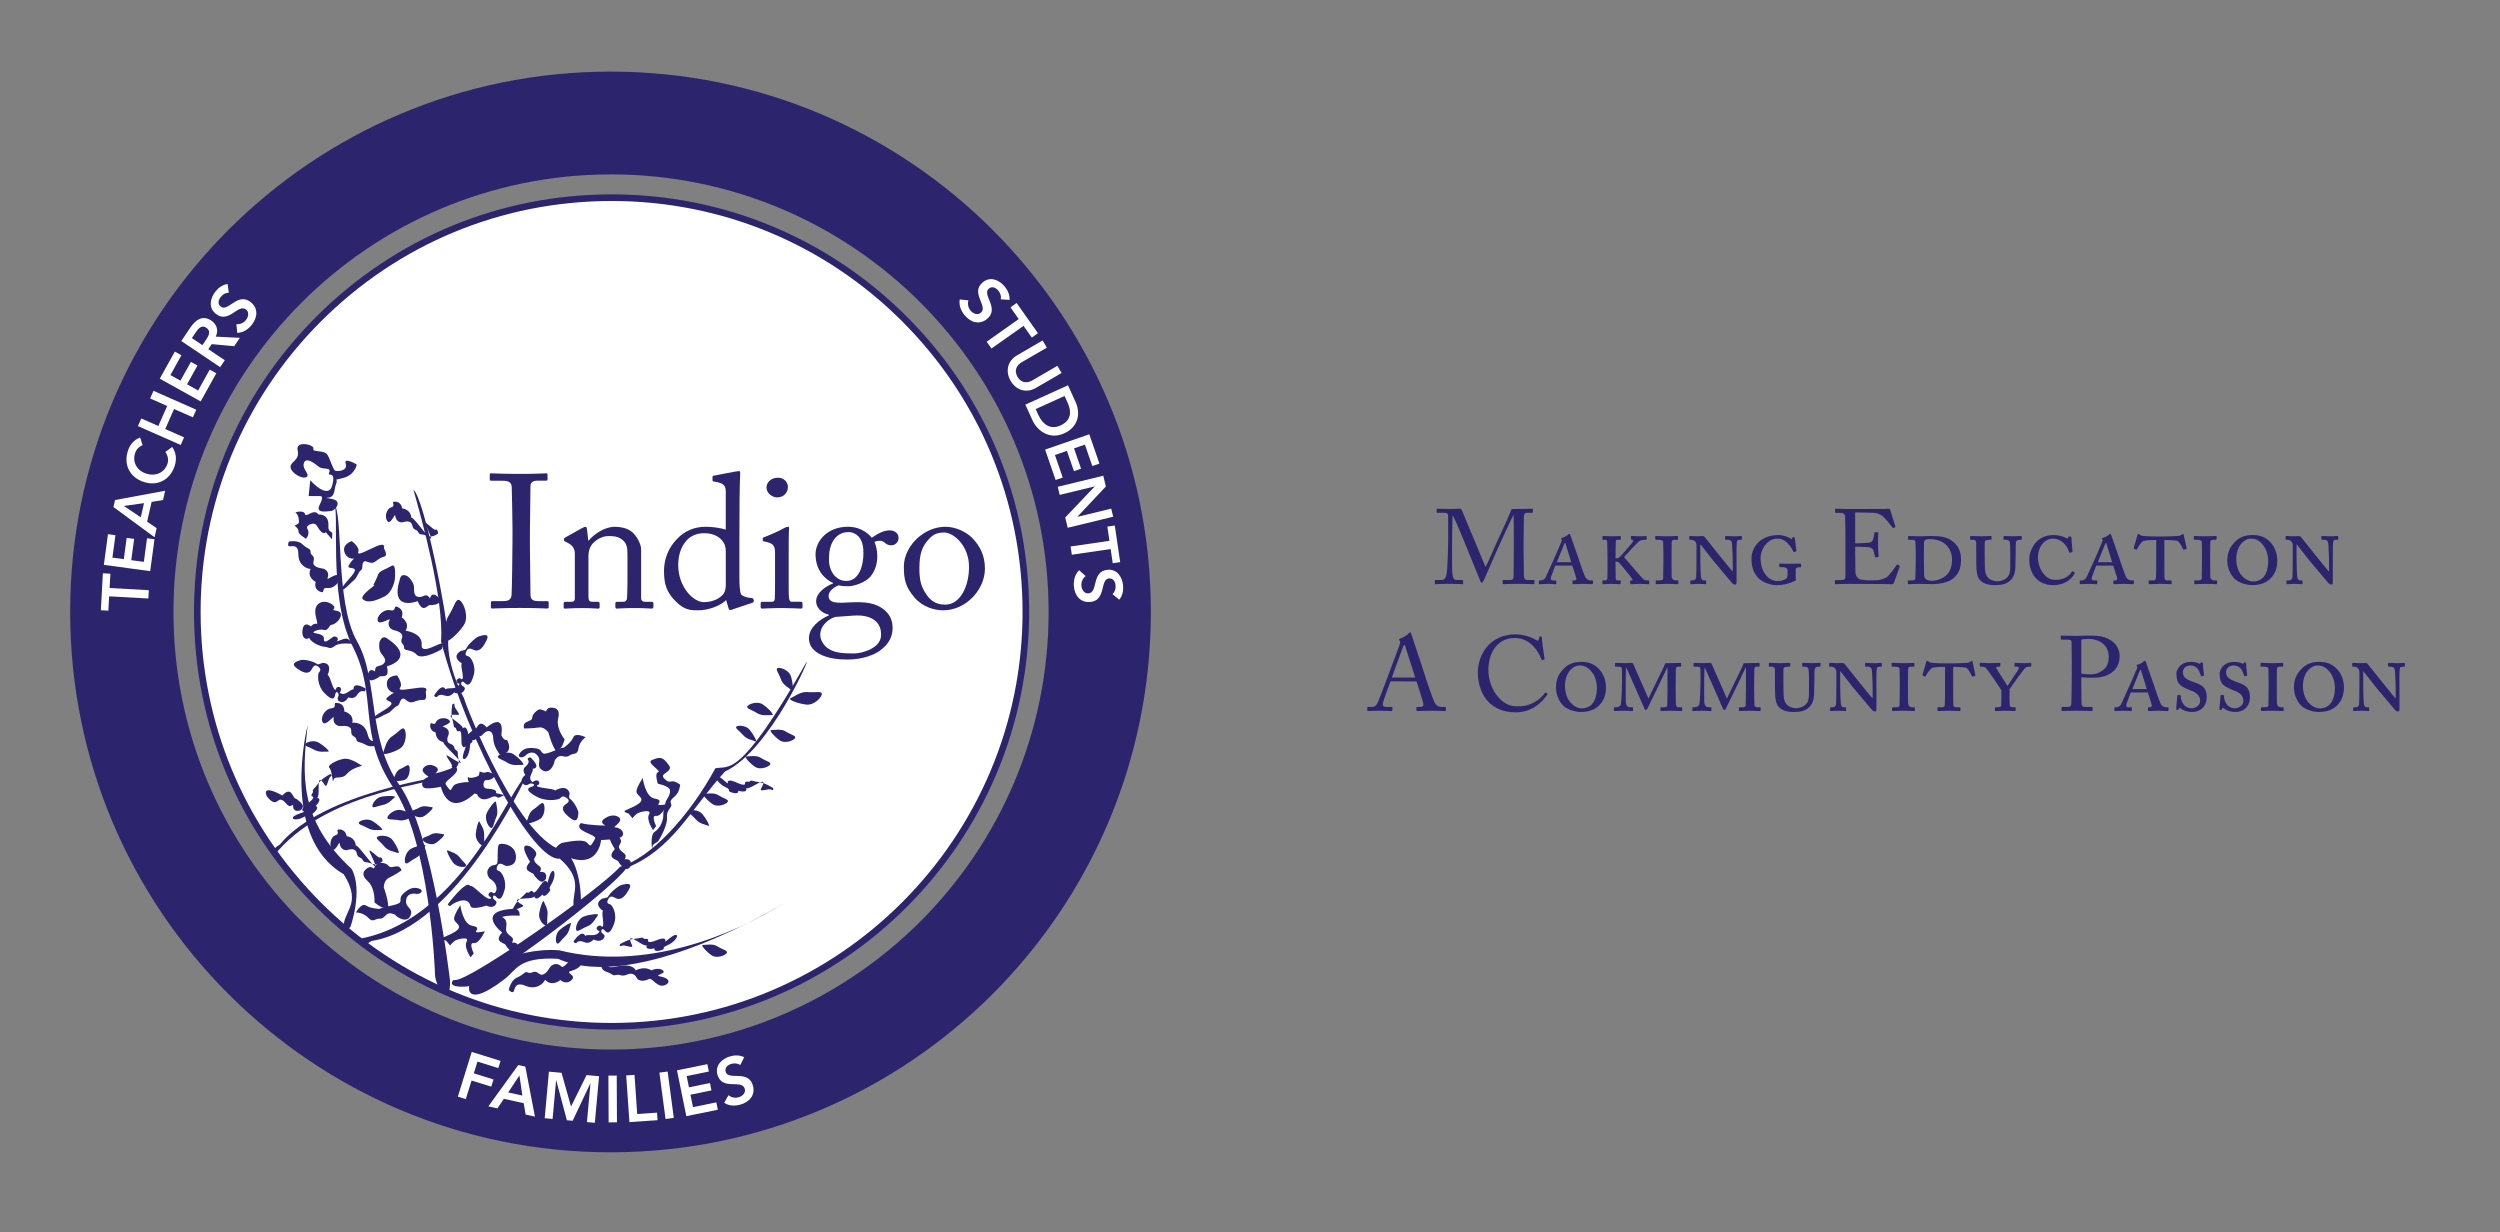 <?xml version="1.0" encoding="UTF-8" standalone="no"?>
<!-- Created with Inkscape (http://www.inkscape.org/) -->

<svg
   width="142mm"
   height="70mm"
   viewBox="0 0 142 70"
   version="1.1"
   id="svg1"
   xml:space="preserve"
   xmlns="http://www.w3.org/2000/svg"
   xmlns:svg="http://www.w3.org/2000/svg"><rect x="0" y="0" width="142" height="70" fill="#808080" stroke="none"/><defs
     id="defs1"><clipPath
       clipPathUnits="userSpaceOnUse"
       id="clipPath56"><path
         d="m 871.2,337.52 h 346.63 V 482.244 H 871.2 Z"
         transform="matrix(0.003,0,0,-0.007,-2.513,3.293)"
         id="path56" /></clipPath></defs><g
     id="layer1"><path
       d="m 65.369,34.759 c 0,16.951 -13.741,30.692 -30.692,30.692 -16.951,0 -30.692,-13.741 -30.692,-30.692 0,-16.951 13.741,-30.692 30.692,-30.692 16.951,0 30.692,13.741 30.692,30.692 M 34.707,9.906 c -13.726,0 -24.854,11.128 -24.854,24.854 0,13.726 11.128,24.854 24.854,24.854 13.726,0 24.854,-11.128 24.854,-24.854 0,-13.726 -11.127,-24.854 -24.854,-24.854"
       fill="#2c256d"
       id="path47"
       style="stroke-width:0.265" /><path
       d="m 34.697,11.228 c 12.996,-0.022 23.549,10.495 23.571,23.491 0.022,12.996 -10.495,23.549 -23.492,23.571 C 21.781,58.312 11.228,47.795 11.206,34.799 11.184,21.803 21.701,11.25 34.697,11.228"
       fill="#ffffff"
       id="path48"
       style="stroke-width:0.265" /><path
       d="m 34.736,58.478 c -6.327,0 -12.278,-2.462 -16.756,-6.932 -4.479,-4.471 -6.951,-10.418 -6.962,-16.747 -0.011,-6.335 2.446,-12.296 6.919,-16.783 4.472,-4.488 10.424,-6.965 16.76,-6.976 h 0.041 c 6.327,0 12.278,2.462 16.756,6.932 4.479,4.471 6.951,10.418 6.962,16.746 0.022,13.078 -10.6,23.737 -23.679,23.759 z m 0.003,-47.062 -0.04,2.65e-4 c -6.235,0.011 -12.093,2.449 -16.495,6.865 -4.401,4.417 -6.82,10.283 -6.809,16.518 0.011,6.228 2.444,12.082 6.852,16.482 4.407,4.399 10.264,6.822 16.49,6.822 h 0.041 C 47.649,58.081 58.103,47.591 58.081,34.719 58.07,28.491 55.637,22.638 51.229,18.238 46.821,13.839 40.965,11.416 34.738,11.416"
       fill="#2c256d"
       id="path49"
       style="stroke-width:0.265" /><path
       d="m 25.559,55.675 c 0,0 -0.973,-8.388 -2.857,-11.062 -1.884,-2.674 -1.155,-5.957 -2.431,-8.206 -1.277,-2.249 -0.729,-7.415 -1.337,-7.841 0.425,0.121 -0.365,5.288 1.094,8.145 1.459,2.857 0.243,4.923 2.31,8.023 2.067,3.1 2.371,10.333 2.371,10.637 0,0.304 0.304,1.094 0.608,1.094 0.304,0 0.243,-0.79 0.243,-0.79"
       fill="#2c256d"
       id="path50"
       style="stroke-width:0.265" /><path
       d="m 25.741,55.675 c 0,0 0.063,-0.003 0.18,-0.017 0.98,-0.115 8.025,-5.028 9.301,-6.426 1.702,-0.486 3.89,-2.796 5.41,-5.592 0.729,-0.182 1.33,0.746 5.159,-6.001 0.408,-0.719 -1.998,4.968 -4.612,6.183 -1.945,2.127 -2.978,4.437 -5.592,5.47 -0.669,1.094 -7.962,6.686 -9.117,6.747 -1.155,0.061 -0.729,-0.365 -0.729,-0.365"
       fill="#2c256d"
       id="path51"
       style="stroke-width:0.265" /><path
       d="m 44.523,51.299 c 0,0 -8.327,5.167 -12.825,3.161 -2.249,-0.122 -2.368,0.642 -3.039,1.155 -2.598,1.986 -2.109,0.018 -1.673,-0.232 0,0 2.036,-1.596 4.773,-1.409 4.863,1.215 9.847,-0.851 12.764,-2.674"
       fill="#2c256d"
       id="path52"
       style="stroke-width:0.265" /><path
       d="m 26.35,39.65 c 0,0 -0.941,-1.703 -0.896,-3.271 -0.045,-1.523 -1.389,-8.156 -1.972,-8.559 0.44,1.529 1.748,6.229 1.568,8.604 1.568,5.915 5.283,12.551 6.743,12.346 1.355,1.192 0.714,1.888 0.784,2.636 0.07,0.748 0.417,0.137 0.417,0.137 0,0 0.138,-2.177 -0.849,-3.185 -2.614,-0.417 -5.646,-8.168 -5.795,-8.707"
       fill="#2c256d"
       id="path53"
       style="stroke-width:0.265" /><path
       d="m 29.875,44.128 c 0,0 -3.905,8.568 -8.772,9.318 -0.83,0.59 -0.938,-0.125 -0.509,-0.156 5.825,-1.22 8.515,-8.914 9.281,-9.163"
       fill="#2c256d"
       id="path54"
       style="stroke-width:0.265" /><path
       d="m 17.475,41.187 c 0,0 -1.619,6.349 2.046,8.468 0.969,1.522 0.159,2.012 0.019,2.75 -0.141,0.738 0.363,0.247 0.363,0.247 0,0 0.738,-2.052 0.072,-3.295 -3.029,-2.792 -2.812,-5.355 -2.499,-8.17"
       fill="#2c256d"
       id="path55"
       style="stroke-width:0.265" /><path
       d="m 25.277,44.081 c 0,0 -6.978,0.935 -9.379,3.887 -0.702,0.42 -0.292,0.618 -0.102,0.351 3.078,-3.475 9.021,-3.797 9.481,-4.238"
       fill="#2c256d"
       id="path56-0"
       style="stroke-width:0.265" /><path
       d="m 17.622,27.279 c 0,0 1.031,1.165 1.255,0.269 0.224,-0.896 -0.314,-0.403 -0.179,-0.717 0.134,-0.314 -0.359,-0.135 -0.583,-0.314 -0.224,-0.179 -0.717,-0.583 -0.851,-0.224 -0.134,0.359 0.403,0.672 0.134,0.807 -0.269,0.134 -0.896,-0.269 -0.896,-0.583 0,-0.314 0.538,-0.359 0.403,-0.941 -0.134,-0.582 0.986,-0.314 0.896,-0.089 -0.09,0.224 0.627,0.045 0.806,0.359 0.179,0.314 0.314,0.851 0.448,0.896 0.134,0.045 0.717,0 0.582,-0.403 -0.134,-0.403 0.627,0.045 0.627,0.045 0,0 -0.089,0.583 -0.762,0.762 -0.672,0.179 -0.269,0 -0.403,0.314 -0.134,0.314 -0.045,0.762 -0.448,0.806 -0.403,0.045 0.358,0 0.493,0.224 0.135,0.224 -0.179,0.538 -0.359,0.538 -0.179,0 -0.896,0.179 -0.627,-0.359 0.269,-0.538 0.09,-0.493 -0.089,-0.493 H 17.532 Z"
       fill="#2c256d"
       id="path57"
       style="stroke-width:0.265" /><path
       d="m 26.118,34.099 c 0.235,0.154 0.532,0.947 0.224,1.414 -0.307,0.468 -1.013,1.112 -0.999,0.822 0.015,-0.293 -0.159,-0.913 0.148,-1.381 0.307,-0.468 0.391,-1.01 0.626,-0.856"
       fill="#2c256d"
       id="path58"
       style="stroke-width:0.265" /><path
       d="m 18.611,38.338 c 0,0 0.307,-0.647 -0.244,-0.687 -0.113,-0.008 -0.275,0.133 -0.36,0.065 -0.189,-0.153 -0.752,-0.285 -0.94,-0.222 -0.237,0.079 -0.591,0.197 -0.197,0.473 0.394,0.276 0.552,0.276 0.709,0.197 0.158,-0.079 0.197,-0.512 0.473,-0.315 0.276,0.197 0.079,0.276 0.039,0.394 -0.039,0.118 -0.079,0.709 0.355,1.142 0.433,0.433 0.552,0.315 0.591,0.079 0.039,-0.236 0.157,-0.158 0.197,-0.039 0.039,0.118 -0.197,0.315 0.079,0.433 0.276,0.118 0.47,-0.248 0.47,-0.248 0,0 0.317,0.13 0.475,-0.106 0.157,-0.236 0.276,-0.276 0.394,-0.236 0.118,0.039 0.118,-0.158 0.118,-0.158 0,0 -0.717,-0.447 -0.69,0.049 -0.207,-0.027 -0.451,0.424 -0.784,0.189 0.252,-0.378 -0.225,-0.415 -0.207,-0.198 -0.162,0.198 -0.316,-0.757 -0.478,-0.811"
       fill="#2c256d"
       id="path59"
       style="stroke-width:0.265" /><path
       d="m 26.232,37.678 c 0,0 -0.595,-0.325 -0.115,-0.671 0.098,-0.071 0.314,-0.054 0.357,-0.156 0.096,-0.227 0.541,-0.651 0.742,-0.71 0.252,-0.074 0.631,-0.186 0.409,0.253 -0.221,0.439 -0.364,0.529 -0.545,0.558 -0.181,0.029 -0.429,-0.284 -0.582,0.027 -0.153,0.31 0.064,0.258 0.157,0.327 0.093,0.069 0.418,0.504 0.239,1.087 -0.18,0.583 -0.345,0.559 -0.496,0.399 -0.151,-0.16 -0.22,-0.032 -0.197,0.082 0.022,0.114 0.332,0.131 0.141,0.38 -0.192,0.249 -0.547,0.077 -0.547,0.077 0,0 -0.223,0.283 -0.482,0.19 -0.258,-0.093 -0.384,-0.056 -0.472,0.042 -0.088,0.098 -0.184,-0.054 -0.184,-0.054 0,0 0.43,-0.755 0.648,-0.356 0.174,-0.14 0.615,0.07 0.802,-0.302 -0.414,-0.148 0,-0.45 0.09,-0.272 0.244,0.061 -0.085,-0.766 0.035,-0.901"
       fill="#2c256d"
       id="path60"
       style="stroke-width:0.265" /><path
       d="m 22.983,41.43 c 0.121,0.194 0.095,0.865 -0.264,1.088 -0.359,0.223 -1.054,0.429 -0.957,0.228 0.098,-0.204 0.161,-0.708 0.519,-0.931 0.359,-0.223 0.58,-0.579 0.701,-0.385"
       fill="#2c256d"
       id="path61"
       style="stroke-width:0.265" /><path
       d="m 31.531,44.901 c 0,0 0.625,-0.392 0.812,0.116 0.038,0.104 -0.074,0.278 0.023,0.346 0.216,0.151 0.507,0.654 0.487,0.84 -0.024,0.233 -0.061,0.583 -0.464,0.261 -0.403,-0.322 -0.445,-0.469 -0.4,-0.629 0.045,-0.16 0.507,-0.267 0.22,-0.492 -0.287,-0.225 -0.321,-0.029 -0.439,0.028 -0.119,0.056 -0.752,0.189 -1.337,-0.144 -0.586,-0.333 -0.488,-0.462 -0.24,-0.538 0.247,-0.075 0.131,-0.172 -0.009,-0.19 -0.139,-0.017 -0.292,0.235 -0.492,-0.003 -0.201,-0.238 0.148,-0.479 0.148,-0.479 0,0 -0.225,-0.274 -0.009,-0.46 0.216,-0.185 0.229,-0.302 0.155,-0.405 -0.074,-0.104 0.141,-0.135 0.141,-0.135 0,0 0.673,0.595 0.126,0.651 0.084,0.189 -0.344,0.489 -0.003,0.761 0.347,-0.297 0.51,0.143 0.27,0.161 -0.174,0.183 0.907,0.17 1.009,0.313"
       fill="#2c256d"
       id="path62"
       style="stroke-width:0.265" /><path
       d="m 21.973,37.852 c 0,0 1.737,-0.444 0,-1.602 -0.296,-0.197 -0.419,0.222 -0.419,0.222 0,0 -0.074,0.419 0.099,0.641 0.173,0.222 0.296,0.37 0.173,0.542 -0.123,0.173 -0.345,0.148 -0.444,0.222 -0.099,0.074 -0.074,0.271 -0.074,0.271 0,0 -0.222,-0.197 -0.345,0 -0.123,0.197 -0.074,0.37 0.025,0.468 0.099,0.099 0.493,-0.098 0.542,-0.173 0.049,-0.074 0.345,0.025 0.444,-0.123 0.099,-0.148 0,-0.468 0,-0.468"
       fill="#2c256d"
       id="path63"
       style="stroke-width:0.265" /><path
       d="m 16.406,30.76 c -0.247,0.074 0.419,-0.173 0.764,0.148 0.346,0.32 0.469,0.222 0.469,0.444 0,0.222 0.271,0.197 0.172,0.518 -0.098,0.32 0.32,0.394 0.493,0.419 0.173,0.025 0.444,0.197 0.296,0.567 -0.055,0.139 0.567,-0.394 0.666,-0.123 0.099,0.271 -0.271,0.715 -0.666,0.666 -0.394,-0.049 -0.074,0.37 -0.443,0.197 -0.37,-0.173 -0.222,-0.542 -0.222,-0.542 0,0 -0.518,-0.246 -0.296,-0.74 -0.222,0 -0.69,-0.222 -0.69,-0.814 0,-0.592 -0.32,-0.468 -0.493,-0.468 -0.172,0 -0.049,-0.271 -0.049,-0.271"
       fill="#2c256d"
       id="path64"
       style="stroke-width:0.265" /><path
       d="m 20.001,36.57 c 0,0 -0.715,-0.099 -0.986,0.123 -0.271,0.222 -0.394,0.049 -0.542,0.049 -0.148,0 -0.764,-0.173 -0.912,-0.518 -0.173,0.173 -0.468,0 -0.37,-0.493 0.097,-0.483 0.469,-0.148 0.469,-0.148 0,0 0.148,-0.197 0.32,-0.148 0.173,0.049 -0.296,-0.74 0.074,-1.109 0.37,-0.37 1.085,0.074 0.913,0.247 -0.173,0.173 0.369,0.025 0.394,0.32 0.025,0.296 -0.37,0.592 -0.518,0.592 -0.148,0 -0.197,0.37 -0.444,0.296 -0.247,-0.074 -0.616,0.074 -0.591,0.148 0.024,0.074 0.616,0.025 0.591,0.37 -0.025,0.345 0.394,-0.049 0.518,-0.123 0.123,-0.074 0.345,0.049 0.247,0.197 -0.099,0.148 0.321,-0.123 0.518,-0.099 0.197,0.025 0.32,0.296 0.32,0.296"
       fill="#2c256d"
       id="path65"
       style="stroke-width:0.265" /><path
       d="m 18.506,30.23 c -0.148,0.173 -0.37,-0.123 -0.493,-0.345 -0.123,-0.222 -0.37,-0.148 -0.518,-0.025 -0.148,0.123 0.025,0.173 0.025,0.394 0,0.222 -0.148,0.345 -0.148,0.345 0,0 -0.444,-0.271 -0.419,-0.419 0.025,-0.148 -0.222,-0.32 -0.222,-0.32 0,0 0.222,-0.099 0.246,-0.173 0.025,-0.074 -0.025,-0.493 -0.173,-0.542 -0.148,-0.049 0.468,-0.197 0.518,0.049 0.049,0.246 0.518,-0.345 0.764,0.025 0.394,0 0.592,0.222 0.567,0.641 -0.025,0.419 0.222,0.271 0.222,0.468 0,0.197 -0.025,0.296 -0.025,0.296 z"
       fill="#2c256d"
       id="path66"
       style="stroke-width:0.265" /><path
       d="m 21.576,42.281 c 0.222,-0.13 -0.367,0.266 -0.778,0.035 -0.411,-0.23 -0.507,-0.106 -0.559,-0.321 -0.052,-0.216 -0.31,-0.128 -0.289,-0.463 0.021,-0.335 -0.404,-0.308 -0.578,-0.292 -0.174,0.017 -0.478,-0.088 -0.421,-0.482 0.021,-0.148 -0.458,0.516 -0.618,0.276 -0.16,-0.241 0.096,-0.759 0.491,-0.803 0.395,-0.044 -0.015,-0.377 0.385,-0.296 0.4,0.081 0.343,0.475 0.343,0.475 0,0 0.561,0.118 0.461,0.65 0.216,-0.052 0.723,0.054 0.862,0.629 0.139,0.575 0.421,0.38 0.589,0.339 0.168,-0.04 0.112,0.252 0.112,0.252"
       fill="#2c256d"
       id="path67"
       style="stroke-width:0.265" /><path
       d="m 46.68,39.426 c -0.019,0.197 -0.444,0.638 -0.867,0.596 -0.423,-0.042 -1.106,-0.277 -0.907,-0.361 0.202,-0.085 0.555,-0.394 0.977,-0.352 0.423,0.042 0.816,-0.08 0.796,0.117"
       fill="#2c256d"
       id="path68"
       style="stroke-width:0.265" /><path
       d="m 45.158,41.929 c -0.091,0.141 -0.565,0.319 -0.848,0.135 -0.283,-0.184 -0.674,-0.606 -0.5,-0.597 0.176,0.009 0.548,-0.096 0.83,0.088 0.283,0.184 0.609,0.233 0.518,0.374"
       fill="#2c256d"
       id="path69"
       style="stroke-width:0.265" /><path
       d="m 43.744,43.427 c -0.091,0.141 -0.565,0.319 -0.848,0.135 -0.283,-0.184 -0.674,-0.606 -0.5,-0.597 0.176,0.009 0.548,-0.096 0.83,0.088 0.283,0.184 0.609,0.234 0.518,0.374"
       fill="#2c256d"
       id="path70"
       style="stroke-width:0.265" /><path
       d="m 42.454,40.114 c 0.089,-0.137 0.569,-0.299 0.864,-0.108 0.295,0.192 0.709,0.624 0.53,0.61 -0.18,-0.014 -0.557,0.078 -0.853,-0.114 C 42.7,40.31 42.365,40.25 42.454,40.114"
       fill="#2c256d"
       id="path71"
       style="stroke-width:0.265" /><path
       d="m 44.172,37.946 c 0.155,-0.053 0.632,0.115 0.746,0.448 0.114,0.333 0.173,0.929 0.041,0.808 -0.134,-0.123 -0.487,-0.283 -0.601,-0.616 -0.114,-0.333 -0.341,-0.587 -0.186,-0.64"
       fill="#2c256d"
       id="path72"
       style="stroke-width:0.265" /><path
       d="m 41.829,41.27 c 0.101,-0.086 0.534,-0.074 0.746,0.174 0.212,0.248 0.478,0.73 0.33,0.664 -0.149,-0.067 -0.483,-0.105 -0.695,-0.353 -0.212,-0.248 -0.482,-0.4 -0.382,-0.485"
       fill="#2c256d"
       id="path73"
       style="stroke-width:0.265" /><path
       d="m 23.247,43.526 c 0.067,0.172 0.003,0.674 -0.253,0.767 -0.256,0.093 -0.735,0.102 -0.656,-0.03 0.08,-0.133 0.157,-0.501 0.413,-0.594 0.256,-0.093 0.43,-0.315 0.497,-0.143"
       fill="#2c256d"
       id="path74"
       style="stroke-width:0.265" /><path
       d="m 23.359,46.177 c 0.068,0.138 0.459,0.34 0.713,0.191 0.254,-0.149 0.617,-0.512 0.468,-0.518 -0.151,-0.006 -0.46,-0.131 -0.714,0.018 -0.254,0.149 -0.536,0.171 -0.468,0.309"
       fill="#2c256d"
       id="path75"
       style="stroke-width:0.265" /><path
       d="m 24.01,47.708 c 0.068,0.138 0.459,0.34 0.713,0.191 0.254,-0.149 0.617,-0.512 0.468,-0.518 -0.151,-0.005 -0.46,-0.131 -0.714,0.018 -0.254,0.149 -0.536,0.171 -0.468,0.309"
       fill="#2c256d"
       id="path76"
       style="stroke-width:0.265" /><path
       d="m 29.072,51.734 c -0.101,0.25 0.153,-0.436 0.466,-0.69 0.313,-0.254 0.338,-0.393 0.428,-0.343 0.09,0.05 0.224,-0.212 0.301,-0.046 0.077,0.166 0.33,-0.214 0.431,-0.372 0.102,-0.158 0.315,-0.375 0.386,-0.152 0.027,0.084 0.142,-0.626 0.304,-0.658 0.162,-0.032 0.145,0.419 -0.085,0.781 -0.229,0.362 0.11,0.154 -0.156,0.465 -0.266,0.311 -0.337,0.087 -0.337,0.087 0,0 -0.375,0.434 -0.456,0.112 -0.129,0.23 -1.604,-0.041 -0.696,0.469 0.239,0.134 -0.359,0.197 -0.451,0.36 -0.092,0.164 -0.136,-0.015 -0.136,-0.015"
       fill="#2c256d"
       id="path77"
       style="stroke-width:0.265" /><path
       d="m 28.522,52.968 c 0,0 -1.579,-1.232 0.658,-1.351 0.381,-0.02 0.334,0.394 0.334,0.394 0,0 -0.711,-0.046 -0.998,0.077 0.41,0.205 0.183,0.581 0.237,0.787 0.054,0.206 0.289,0.295 0.359,0.406 0.07,0.111 -0.036,0.265 -0.036,0.265 0,0 0.306,-0.057 0.35,0.171 0.044,0.227 -0.077,0.348 -0.217,0.383 -0.14,0.034 -0.459,-0.327 -0.479,-0.413 -0.02,-0.087 -0.36,-0.15 -0.399,-0.323 -0.04,-0.174 0.192,-0.395 0.192,-0.395"
       fill="#2c256d"
       id="path78"
       style="stroke-width:0.265" /><path
       d="m 27.645,41.316 c 0,0 1.035,-0.915 0.831,0.438 0.076,0.147 0.123,0.287 0.332,0.283 0.406,0.824 -0.415,0.824 -0.415,0.824 0,0 -0.369,-0.451 -0.38,-0.94 -0.006,-0.256 -0.112,-0.418 -0.303,-0.391 -0.19,0.027 -0.289,0.226 -0.395,0.277 -0.106,0.051 -0.236,-0.059 -0.236,-0.059 0,0 0.026,0.278 -0.182,0.293 -0.208,0.016 -0.307,-0.103 -0.327,-0.232 -0.02,-0.128 0.331,-0.375 0.411,-0.383 0.08,-0.009 0.164,-0.305 0.323,-0.322 0.16,-0.017 0.34,0.211 0.34,0.211"
       fill="#2c256d"
       id="path79"
       style="stroke-width:0.265" /><path
       d="m 35.218,53.626 c -0.226,0.147 0.375,-0.269 0.778,-0.297 0.402,-0.029 0.503,-0.128 0.547,-0.035 0.045,0.092 0.305,-0.045 0.273,0.135 -0.032,0.18 0.393,0.014 0.566,-0.057 0.174,-0.071 0.474,-0.126 0.404,0.098 -0.027,0.085 0.475,-0.431 0.627,-0.364 0.151,0.067 -0.122,0.426 -0.518,0.591 -0.396,0.165 0.003,0.189 -0.395,0.291 -0.396,0.102 -0.326,-0.122 -0.326,-0.122 0,0 -0.556,0.14 -0.438,-0.17 -0.237,0.114 -1.29,-0.954 -0.839,-0.015 0.119,0.247 -0.407,-0.045 -0.577,0.036 -0.169,0.081 -0.102,-0.09 -0.102,-0.09"
       fill="#2c256d"
       id="path80"
       style="stroke-width:0.265" /><path
       d="m 34.925,48.23 c 0,0 -0.758,-1.164 -0.006,-0.881 0.666,0.465 0.183,0.581 0.237,0.787 0.054,0.206 0.289,0.295 0.359,0.406 0.07,0.111 -0.036,0.265 -0.036,0.265 0,0 0.306,-0.057 0.35,0.171 0.044,0.227 -0.077,0.348 -0.217,0.383 -0.14,0.034 -0.459,-0.327 -0.479,-0.413 -0.02,-0.087 -0.36,-0.15 -0.399,-0.323 -0.039,-0.174 0.192,-0.395 0.192,-0.395"
       fill="#2c256d"
       id="path81"
       style="stroke-width:0.265" /><path
       d="m 25.694,40 c 0.059,-0.256 -0.122,0.433 -0.009,0.81 0.113,0.377 0.055,0.502 0.157,0.512 0.102,0.01 0.064,0.294 0.221,0.205 0.158,-0.09 0.15,0.354 0.144,0.537 -0.006,0.183 0.046,0.475 0.232,0.336 0.07,-0.052 -0.239,0.579 -0.124,0.694 0.115,0.116 0.357,-0.253 0.374,-0.67 0.017,-0.416 0.178,-0.061 0.136,-0.457 -0.043,-0.396 -0.228,-0.257 -0.228,-0.257 0,0 -0.062,-0.555 -0.311,-0.343 0.024,-0.255 -1.343,-0.861 -0.306,-0.761 0.273,0.026 -0.184,-0.357 -0.166,-0.539 0.017,-0.182 -0.12,-0.064 -0.12,-0.064"
       fill="#2c256d"
       id="path82"
       style="stroke-width:0.265" /><path
       d="m 21.732,48.92 c 0.148,-0.148 -0.232,0.292 -0.612,0.139 -0.38,-0.153 -0.429,-0.026 -0.52,-0.215 -0.091,-0.189 -0.276,-0.074 -0.336,-0.381 -0.06,-0.307 -0.393,-0.225 -0.527,-0.186 -0.135,0.039 -0.401,-0.014 -0.446,-0.38 -0.017,-0.138 -0.248,0.532 -0.43,0.335 -0.182,-0.196 -0.097,-0.703 0.208,-0.797 0.305,-0.095 -0.098,-0.341 0.24,-0.322 0.338,0.019 0.382,0.385 0.382,0.385 0,0 0.475,0.031 0.516,0.528 0.175,-0.084 1.751,2.368 0.831,0.453 -0.242,-0.504 0.423,0.287 0.547,0.228 0.124,-0.06 0.146,0.214 0.146,0.214"
       fill="#2c256d"
       id="path83"
       style="stroke-width:0.265" /><path
       d="m 30.877,45.654 c 0.097,0.155 0.076,0.692 -0.211,0.87 -0.287,0.178 -0.842,0.343 -0.765,0.182 0.078,-0.163 0.128,-0.566 0.415,-0.744 0.287,-0.178 0.464,-0.463 0.561,-0.308"
       fill="#2c256d"
       id="path84"
       style="stroke-width:0.265" /><path
       d="m 41.335,45.548 c -0.091,0.141 -0.565,0.319 -0.848,0.135 -0.283,-0.184 -0.674,-0.606 -0.5,-0.597 0.176,0.009 0.548,-0.096 0.83,0.088 0.283,0.184 0.609,0.234 0.518,0.374"
       fill="#2c256d"
       id="path85"
       style="stroke-width:0.265" /><path
       d="m 28.295,42.943 c 0.089,-0.137 0.569,-0.299 0.864,-0.108 0.295,0.192 0.709,0.624 0.53,0.61 -0.181,-0.014 -0.557,0.078 -0.853,-0.114 -0.295,-0.192 -0.631,-0.252 -0.542,-0.389"
       fill="#2c256d"
       id="path86"
       style="stroke-width:0.265" /><path
       d="m 34.253,51.736 c 0,0 -0.575,-0.358 -0.077,-0.676 0.102,-0.065 0.316,-0.036 0.366,-0.135 0.109,-0.221 0.577,-0.619 0.781,-0.666 0.256,-0.06 0.641,-0.149 0.394,0.276 -0.246,0.425 -0.393,0.507 -0.576,0.526 -0.183,0.019 -0.412,-0.307 -0.583,-0.006 -0.17,0.301 0.049,0.261 0.138,0.336 0.089,0.074 0.389,0.527 0.176,1.098 -0.213,0.572 -0.376,0.539 -0.518,0.37 -0.142,-0.169 -0.217,-0.044 -0.202,0.071 0.016,0.115 0.324,0.15 0.119,0.388 -0.206,0.238 -0.551,0.046 -0.551,0.046 0,0 -0.239,0.27 -0.492,0.162 -0.252,-0.107 -0.38,-0.078 -0.473,0.015 -0.093,0.093 -0.181,-0.065 -0.181,-0.065 0,0 0.472,-0.73 0.667,-0.319 0.182,-0.129 0.61,0.105 0.818,-0.256 -0.404,-0.172 0.027,-0.449 0.106,-0.266 0.24,0.074 -0.041,-0.77 0.087,-0.897"
       fill="#2c256d"
       id="path87"
       style="stroke-width:0.265" /><path
       d="m 25.095,36.827 c 0.252,-0.051 -1.105,0.716 -1.42,0.366 -0.315,-0.351 -0.742,-0.186 -0.722,-0.407 0.02,-0.221 -0.252,-0.221 -0.125,-0.531 0.127,-0.31 -0.283,-0.422 -0.453,-0.462 -0.17,-0.04 -0.424,-0.237 -0.243,-0.591 0.068,-0.134 -0.6,0.341 -0.674,0.062 -0.074,-0.279 0.335,-0.687 0.723,-0.602 0.388,0.085 0.107,-0.361 0.46,-0.156 0.353,0.206 0.172,0.56 0.172,0.56 0,0 0.493,0.292 0.228,0.763 0.221,0.02 0.963,0.207 0.909,0.796 -0.054,0.589 0.949,-0.087 1.121,-0.071 0.172,0.016 0.025,0.274 0.025,0.274"
       fill="#2c256d"
       id="path88"
       style="stroke-width:0.265" /><path
       d="m 26.148,51.418 c 0,0 0.134,1.076 0.672,1.165 0.538,0.089 0.134,0.314 0.224,0.358 0.09,0.045 0.493,-0.045 0.493,-0.045 0,0 -0.314,0.717 -0.627,0.672 -0.314,-0.045 0,0.583 0,0.583 l -0.179,0.224 c 0,0 -0.403,-0.583 -0.224,-0.896 0.179,-0.314 -0.538,-0.135 -0.672,-0.045 -0.135,0.09 -0.269,0.269 -0.269,0.269 L 25.342,53.434 c 0,0 -0.358,-0.09 -0.179,-0.179 0.179,-0.09 0.807,-0.314 0.896,-0.538 0.09,-0.224 -0.269,-0.314 -0.269,-0.538 0,-0.224 0.359,-0.762 0.359,-0.762"
       fill="#2c256d"
       id="path89"
       style="stroke-width:0.265" /><path
       d="m 31.795,42.505 c 0.138,0 0.276,-0.508 0.276,-0.508 0,0 -0.506,-0.62 -0.367,-1.184 0.138,-0.564 -0.184,-0.621 -0.414,-0.621 -0.23,0 -0.276,0.226 -0.276,0.226 0,0 -0.276,-0.169 -0.414,-0.113 -0.138,0.056 -0.368,0.282 -0.368,0.451 0,0.169 -0.184,0.169 -0.368,0.282 -0.184,0.113 -0.092,0.339 -0.092,0.339 0,0 0.506,-2.65e-4 0.827,-0.056 0.322,-0.056 0.551,0.282 0.551,0.282 0,0 0.23,0.902 0.506,1.128 0.276,0.226 0.138,-0.225 0.138,-0.225"
       fill="#2c256d"
       id="path90"
       style="stroke-width:0.265" /><path
       d="m 28.895,56.228 c -0.03,0.278 0.004,-0.492 0.47,-0.702 0.465,-0.211 0.419,-0.375 0.64,-0.282 0.221,0.093 0.311,-0.188 0.589,0.045 0.278,0.234 0.529,-0.155 0.626,-0.317 0.097,-0.162 0.384,-0.361 0.691,-0.057 0.115,0.114 0.561,-0.596 0.873,-0.58 0.312,0.015 0.493,0.582 -0.332,0.809 -0.416,0.114 0.338,0.229 0.01,0.527 -0.328,0.297 -0.635,-0.006 -0.635,-0.006 0,0 -0.464,0.415 -0.863,-0.015 -0.093,0.222 -0.512,0.597 -1.103,0.349 -0.591,-0.249 -0.603,0.124 -0.675,0.296 -0.073,0.173 -0.291,-0.065 -0.291,-0.065"
       fill="#2c256d"
       id="path91"
       style="stroke-width:0.265" /><path
       d="m 27.816,49.905 c 0,0 -0.362,-0.409 0.083,-0.719 0.091,-0.064 0.294,-0.035 0.333,-0.132 0.087,-0.216 -0.038,-1.067 0.15,-1.113 0.236,-0.058 0.922,0.066 0.925,0.733 0.003,0.462 -0.334,0.496 -0.504,0.514 -0.17,0.018 -0.408,-0.301 -0.547,-0.007 -0.139,0.294 0.064,0.256 0.153,0.329 0.089,0.072 0.401,0.516 0.241,1.075 -0.16,0.559 -0.315,0.527 -0.46,0.361 -0.145,-0.165 -0.207,-0.044 -0.184,0.069 0.023,0.112 0.314,0.147 0.138,0.379 -0.176,0.233 -0.513,0.044 -0.513,0.044 0,0 -0.845,0.282 -0.908,0.023 -0.16,-0.654 -1.035,-0.12 -1.116,-0.029 -0.081,0.09 -0.174,-0.064 -0.174,-0.064 0,0 1.062,-1.443 1.274,-1.041 0.162,-0.126 1.041,1.013 1.211,0.66 -0.391,-0.169 -0.006,-0.439 0.081,-0.261 0.23,0.073 0.373,-0.508 -0.182,-0.82"
       fill="#2c256d"
       id="path92"
       style="stroke-width:0.265" /><path
       d="m 25.045,44.688 c 0,0 0.391,1.931 2.09,0.211 0.289,-0.293 -0.244,-0.481 -0.244,-0.481 0,0 -0.722,-0.022 -1.03,0.135 -0.308,0.157 -0.134,0.627 -0.543,0.002 -0.144,-0.22 0.991,-0.674 0.543,-1.032 -0.358,0.224 -1.13,0.41 -1.13,0.41 0,0 0.281,-0.213 0.037,-0.372 -0.244,-0.159 -0.476,-0.131 -0.614,-0.035 -0.445,0.311 0.271,0.574 0.166,0.607 -0.342,0.107 -0.435,0.474 -0.252,0.6 0.182,0.126 0.976,-0.044 0.976,-0.044"
       fill="#2c256d"
       id="path93"
       style="stroke-width:0.265" /><path
       d="m 38.631,44.571 c 0,0 -0.017,0.422 -0.315,0.672 -0.297,0.251 -0.228,0.293 -0.187,0.462 0.041,0.169 -0.284,0.307 -0.245,0.715 0.039,0.408 -0.332,1.094 -0.46,1.304 -0.128,0.21 -0.381,0.152 -0.369,0.447 0.012,0.296 -0.177,-0.732 0.134,-0.927 0.311,-0.194 0.497,-0.657 0.486,-0.952 -0.012,-0.296 0.161,-0.814 0.161,-0.814 0,0 0.312,-0.433 0.202,-0.645 -0.111,-0.212 -0.672,-0.315 -0.672,-0.315 0,0 -0.206,-0.606 0.019,-0.661 0.225,-0.054 -0.727,-0.54 -0.346,-0.692 0.381,-0.152 0.55,-0.192 0.801,0.105 0.251,0.297 0.264,0.354 0.123,0.507 -0.142,0.154 -0.424,0.222 -0.257,0.42 0.167,0.198 0.293,0.227 0.462,0.186 0.169,-0.041 0.463,0.187 0.463,0.187"
       fill="#2c256d"
       id="path94"
       style="stroke-width:0.265" /><path
       d="m 20.106,31.727 c 0,0 -0.405,0.066 -0.543,-0.377 -0.138,-0.443 0.415,-0.615 0.415,-0.615 0,0 0.47,0.339 0.373,0.612 -0.097,0.273 0.515,-0.1 1.051,-0.328 0.536,-0.228 0.401,0.118 0.401,0.118 0,0 0.249,0.408 0.028,0.477 -0.221,0.069 -0.221,0.069 -0.519,0.284 -0.297,0.214 -0.529,-0.139 -0.66,0.024 -0.131,0.162 -0.007,0.366 -0.156,0.474 -0.149,0.107 -0.228,0.436 -0.377,0.543 -0.149,0.107 -0.637,0.684 -0.688,0.519 -0.052,-0.166 0.619,-0.74 0.716,-1.013 0.097,-0.273 -0.456,-0.101 -0.342,-0.318 0.114,-0.218 0.301,-0.398 0.301,-0.398"
       fill="#2c256d"
       id="path95"
       style="stroke-width:0.265" /><path
       d="m 21.204,33.239 c 0.348,-0.116 -0.869,0.58 -0.58,0.812 0.29,0.232 0.754,0.058 1.217,-0.174 0.464,-0.232 0.58,-0.928 0.58,-0.928 0,0 0.116,-0.985 -0.174,-0.811 -0.29,0.174 -0.696,0.29 -0.754,0.464 -0.058,0.174 -0.29,0.638 -0.29,0.638"
       fill="#2c256d"
       id="path96"
       style="stroke-width:0.265" /><path
       d="m 23.015,49.004 c -0.074,-0.146 0.027,-0.642 0.341,-0.801 0.314,-0.159 0.896,-0.3 0.794,-0.152 -0.103,0.149 -0.213,0.521 -0.527,0.68 -0.314,0.159 -0.534,0.419 -0.608,0.273"
       fill="#2c256d"
       id="path97"
       style="stroke-width:0.265" /><path
       d="m 22.003,46.429 c 0.032,-0.16 0.417,-0.489 0.763,-0.42 0.345,0.069 0.89,0.317 0.719,0.37 -0.173,0.054 -0.489,0.279 -0.834,0.21 -0.345,-0.069 -0.679,-2.65e-4 -0.647,-0.16"
       fill="#2c256d"
       id="path98"
       style="stroke-width:0.265" /><path
       d="m 21.15,45.804 c -0.024,-0.13 0.204,-0.499 0.525,-0.557 0.32,-0.059 0.872,-0.047 0.74,0.048 -0.132,0.096 -0.334,0.365 -0.654,0.423 -0.321,0.059 -0.588,0.216 -0.611,0.086"
       fill="#2c256d"
       id="path99"
       style="stroke-width:0.265" /><path
       d="m 21.434,47.532 c 0.128,-0.102 0.634,-0.104 0.854,0.172 0.219,0.275 0.474,0.817 0.309,0.747 -0.167,-0.071 -0.553,-0.103 -0.773,-0.378 -0.219,-0.275 -0.518,-0.439 -0.39,-0.54"
       fill="#2c256d"
       id="path100"
       style="stroke-width:0.265" /><path
       d="m 20.382,46.714 c 0.066,-0.115 0.478,-0.249 0.761,-0.086 0.283,0.162 0.695,0.528 0.534,0.515 -0.163,-0.013 -0.49,0.063 -0.773,-0.099 -0.283,-0.162 -0.588,-0.215 -0.522,-0.329"
       fill="#2c256d"
       id="path101"
       style="stroke-width:0.265" /><path
       d="m 19.696,43.963 c -0.29,0.348 -0.696,0.058 -0.754,0.348 -0.058,0.29 -0.058,-0.522 -0.232,-0.696 -0.174,-0.174 0.58,-0.522 0.928,-0.522 0.348,0 0.927,0.406 0.927,0.406 0,0 -0.58,0.116 -0.869,0.464"
       fill="#2c256d"
       id="path102"
       style="stroke-width:0.265" /><path
       d="m 30.996,52.571 c -0.132,-0.017 -0.414,-0.346 -0.372,-0.669 0.042,-0.323 0.22,-0.845 0.27,-0.691 0.051,0.155 0.246,0.429 0.205,0.752 -0.041,0.323 0.028,0.626 -0.103,0.609"
       fill="#2c256d"
       id="path103"
       style="stroke-width:0.265" /><path
       d="m 32.728,52.824 c -0.058,-0.153 0.094,-0.636 0.423,-0.761 0.329,-0.125 0.922,-0.205 0.805,-0.068 -0.118,0.138 -0.266,0.496 -0.595,0.622 -0.329,0.125 -0.575,0.361 -0.633,0.208"
       fill="#2c256d"
       id="path104"
       style="stroke-width:0.265" /><path
       d="m 31.63,53.579 c -0.09,-0.098 -0.092,-0.531 0.148,-0.751 0.241,-0.22 0.714,-0.502 0.653,-0.353 -0.062,0.151 -0.089,0.486 -0.329,0.706 -0.241,0.22 -0.383,0.496 -0.472,0.398"
       fill="#2c256d"
       id="path105"
       style="stroke-width:0.265" /><path
       d="m 26.457,49.206 c -0.106,0.08 -0.538,0.04 -0.733,-0.22 -0.196,-0.261 -0.431,-0.759 -0.288,-0.684 0.144,0.076 0.475,0.135 0.671,0.396 0.196,0.261 0.456,0.429 0.35,0.508"
       fill="#2c256d"
       id="path106"
       style="stroke-width:0.265" /><path
       d="M 27.875,47.02 C 27.727,46.952 27.499,46.5 27.648,46.18 c 0.148,-0.319 0.518,-0.79 0.529,-0.611 0.011,0.181 0.155,0.541 0.007,0.86 -0.148,0.319 -0.161,0.66 -0.309,0.591"
       fill="#2c256d"
       id="path107"
       style="stroke-width:0.265" /><path
       d="m 27.44,48.037 c -0.132,-0.008 -0.437,-0.316 -0.418,-0.642 0.019,-0.326 0.161,-0.858 0.222,-0.708 0.061,0.151 0.275,0.411 0.257,0.736 -0.019,0.325 0.071,0.622 -0.061,0.614"
       fill="#2c256d"
       id="path108"
       style="stroke-width:0.265" /><path
       d="m 25.85,43.672 c -0.155,0.12 0.299,-0.181 0.198,-0.553 -0.1,-0.372 0.024,-0.402 -0.143,-0.509 -0.166,-0.107 -0.038,-0.266 -0.318,-0.358 -0.28,-0.092 -0.165,-0.392 -0.114,-0.512 0.051,-0.121 0.032,-0.375 -0.305,-0.46 -0.127,-0.032 0.525,-0.167 0.362,-0.36 -0.163,-0.193 -0.646,-0.174 -0.768,0.099 -0.123,0.272 -0.307,-0.131 -0.328,0.185 -0.02,0.316 0.316,0.401 0.316,0.401 0,0 -0.025,0.445 0.434,0.543 -0.098,0.153 2.014,1.91 0.33,0.827 -0.443,-0.285 0.221,0.427 0.151,0.536 -0.07,0.108 0.183,0.161 0.183,0.161"
       fill="#2c256d"
       id="path109"
       style="stroke-width:0.265" /><path
       d="m 32.044,42.456 c 0,0 0.406,-0.29 0.522,-0.58 0.116,-0.29 0.696,0 0.696,0 0,0 -0.348,0.232 -0.406,0.638 -0.058,0.406 -0.29,0.232 -0.522,0.406 -0.232,0.174 -0.464,-0.116 -0.696,0.116 -0.232,0.232 -0.058,0.116 -0.232,0.464 -0.174,0.348 -0.464,0.406 -0.696,0.174 -0.232,-0.232 0.058,-0.464 -0.174,-0.754 -0.232,-0.29 -0.522,-0.174 -0.696,0 -0.174,0.174 -0.522,0.116 -0.29,-0.174 0.232,-0.29 0.58,-0.29 0.928,-0.232 0.348,0.058 0.232,0.348 0.522,0.29 0.29,-0.058 0.794,-0.298 0.794,-0.298 z"
       fill="#2c256d"
       id="path110"
       style="stroke-width:0.265" /><path
       d="m 30.111,48.953 c 0,0 -0.759,-1.164 -0.006,-0.881 0.666,0.465 0.183,0.581 0.237,0.787 0.054,0.206 0.289,0.295 0.359,0.406 0.07,0.111 -0.036,0.265 -0.036,0.265 0,0 0.306,-0.057 0.35,0.171 0.044,0.227 -0.077,0.348 -0.217,0.383 -0.14,0.034 -0.459,-0.327 -0.479,-0.413 -0.02,-0.087 -0.36,-0.15 -0.399,-0.323 -0.039,-0.174 0.192,-0.395 0.192,-0.395"
       fill="#2c256d"
       id="path111"
       style="stroke-width:0.265" /><path
       d="m 28.163,45.045 c 0.111,-0.181 -0.234,-0.239 -0.478,-0.248 -0.245,-0.009 -0.257,-0.229 -0.191,-0.392 0.066,-0.162 0.167,-0.048 0.372,-0.133 0.205,-0.086 0.27,-0.248 0.27,-0.248 0,0 -0.394,-0.239 -0.523,-0.162 -0.128,0.076 -0.367,-0.048 -0.367,-0.048 0,0 -0.019,0.21 -0.079,0.257 -0.06,0.048 -0.463,0.172 -0.556,0.076 -0.094,-0.096 -0.03,0.439 0.214,0.382 0.243,-0.057 -0.15,0.534 0.271,0.582 0.128,0.305 0.397,0.372 0.775,0.191 0.378,-0.181 0.322,0.067 0.504,-0.009 0.182,-0.076 0.265,-0.133 0.265,-0.133 z"
       fill="#2c256d"
       id="path112"
       style="stroke-width:0.265" /><path
       d="m 39.151,46.066 c 0.101,-0.086 0.534,-0.074 0.746,0.174 0.212,0.248 0.478,0.73 0.33,0.664 -0.149,-0.067 -0.483,-0.106 -0.695,-0.353 -0.212,-0.248 -0.482,-0.4 -0.382,-0.486"
       fill="#2c256d"
       id="path113"
       style="stroke-width:0.265" /><path
       d="m 34.141,54.73 c 0.047,-0.182 -0.133,0.321 0.287,0.461 0.419,0.14 0.325,0.248 0.579,0.188 0.253,-0.06 0.267,0.125 0.618,-0.026 0.351,-0.151 0.5,0.105 0.555,0.211 0.055,0.106 0.294,0.238 0.693,0.042 0.151,-0.074 0.41,0.392 0.735,0.384 0.325,-0.008 0.668,-0.377 -0.115,-0.53 -0.396,-0.077 0.411,-0.148 0.157,-0.344 -0.254,-0.196 -0.654,2.64e-4 -0.654,2.64e-4 0,0 -0.361,-0.273 -0.89,0.004 -0.034,-0.145 -0.36,-0.393 -1.035,-0.234 -0.676,0.159 -0.584,-0.084 -0.611,-0.197 -0.026,-0.113 -0.317,0.04 -0.317,0.04"
       fill="#2c256d"
       id="path114"
       style="stroke-width:0.265" /><path
       d="m 41.28,54.134 c -0.091,0.141 -0.565,0.319 -0.848,0.135 -0.283,-0.184 -0.674,-0.606 -0.5,-0.597 0.176,0.009 0.548,-0.096 0.83,0.088 0.283,0.184 0.609,0.233 0.518,0.374"
       fill="#2c256d"
       id="path115"
       style="stroke-width:0.265" /><path
       d="m 23.722,34.143 c 0,0 -1.634,0.664 -0.989,-1.31 0.11,-0.336 0.465,-0.066 0.465,-0.066 0,0 0.316,0.299 0.318,0.582 0.003,0.283 -0.003,0.477 0.2,0.545 0.203,0.068 0.362,-0.083 0.484,-0.081 0.123,0.002 0.225,0.178 0.225,0.178 0,0 0.052,-0.292 0.27,-0.204 0.218,0.088 0.286,0.258 0.27,0.398 -0.016,0.139 -0.447,0.211 -0.531,0.179 -0.084,-0.031 -0.255,0.224 -0.423,0.162 -0.169,-0.063 -0.289,-0.383 -0.289,-0.383"
       fill="#2c256d"
       id="path116"
       style="stroke-width:0.265" /><path
       d="m 22.379,39.35 c 0,0 -0.406,-0.058 -0.406,-0.522 0,-0.464 0.58,-0.464 0.58,-0.464 0,0 0.348,0.464 0.174,0.696 -0.174,0.232 0.522,0.058 1.101,0 0.58,-0.058 0.348,0.232 0.348,0.232 0,0 0.116,0.464 -0.116,0.464 -0.232,0 -0.232,0 -0.58,0.116 -0.348,0.116 -0.464,-0.29 -0.638,-0.174 -0.174,0.116 -0.116,0.348 -0.29,0.406 -0.174,0.058 -0.348,0.348 -0.522,0.406 -0.174,0.058 -0.811,0.464 -0.811,0.29 0,-0.174 0.811,-0.522 0.985,-0.754 0.174,-0.232 -0.406,-0.232 -0.232,-0.406 0.174,-0.174 0.406,-0.29 0.406,-0.29"
       fill="#2c256d"
       id="path117"
       style="stroke-width:0.265" /><path
       d="m 24.887,30.302 c 0.148,-0.148 -0.232,0.292 -0.612,0.139 -0.38,-0.153 -0.429,-0.026 -0.52,-0.215 -0.091,-0.189 -0.276,-0.074 -0.336,-0.381 -0.06,-0.307 -0.393,-0.225 -0.527,-0.186 -0.135,0.039 -0.401,-0.014 -0.446,-0.38 -0.017,-0.138 -0.248,0.532 -0.43,0.335 -0.182,-0.196 -0.097,-0.703 0.209,-0.797 0.305,-0.095 -0.098,-0.341 0.24,-0.322 0.337,0.019 0.382,0.385 0.382,0.385 0,0 0.475,0.031 0.516,0.528 0.175,-0.084 1.751,2.368 0.831,0.453 -0.242,-0.504 0.423,0.287 0.547,0.228 0.124,-0.06 0.146,0.214 0.146,0.214"
       fill="#2c256d"
       id="path118"
       style="stroke-width:0.265" /><path
       d="m 17.338,42.263 c 0.066,-0.115 0.478,-0.249 0.761,-0.086 0.283,0.162 0.695,0.528 0.534,0.515 -0.163,-0.013 -0.49,0.063 -0.773,-0.099 -0.283,-0.162 -0.588,-0.215 -0.522,-0.329"
       fill="#2c256d"
       id="path119"
       style="stroke-width:0.265" /><path
       d="m 21.788,51.526 c -0.114,0.078 -0.519,-0.27 -0.519,-0.27 0,0 0.06,-0.805 -0.377,-1.2 -0.438,-0.395 -0.205,-0.624 -0.016,-0.754 0.19,-0.13 0.357,0.034 0.357,0.034 0,0 0.13,-0.298 0.276,-0.328 0.146,-0.03 0.465,0.029 0.562,0.171 0.097,0.142 0.249,0.038 0.465,0.029 0.216,-0.009 0.27,0.232 0.27,0.232 0,0 -0.417,0.285 -0.714,0.42 -0.298,0.134 -0.292,0.548 -0.292,0.548 0,0 0.329,0.886 0.231,1.231 -0.097,0.344 -0.243,-0.111 -0.243,-0.111"
       fill="#2c256d"
       id="path120"
       style="stroke-width:0.265" /><path
       d="m 21.554,51.625 c 0,0 -0.501,-0.014 -0.763,-0.192 -0.262,-0.177 -0.573,0.393 -0.573,0.393 0,0 0.42,-0.002 0.7,0.306 0.281,0.307 0.372,0.03 0.663,0.045 0.291,0.015 0.315,-0.359 0.64,-0.295 0.324,0.064 0.114,0.065 0.457,0.258 0.343,0.193 0.615,0.078 0.673,-0.247 0.058,-0.325 -0.314,-0.356 -0.29,-0.73 0.025,-0.374 0.33,-0.44 0.573,-0.393 0.243,0.048 0.496,-0.197 0.139,-0.309 -0.358,-0.112 -0.644,0.084 -0.897,0.329 -0.253,0.245 0.009,0.423 -0.264,0.537 -0.272,0.115 -0.826,0.198 -0.826,0.198 z"
       fill="#2c256d"
       id="path121"
       style="stroke-width:0.265" /><path
       d="m 18.753,43.969 c 0.244,-0.117 -0.426,0.18 -0.661,0.512 -0.235,0.331 -0.373,0.366 -0.317,0.453 0.055,0.088 -0.198,0.239 -0.028,0.307 0.17,0.068 -0.194,0.346 -0.346,0.458 -0.151,0.112 -0.356,0.341 -0.129,0.4 0.086,0.022 -0.617,0.18 -0.639,0.346 -0.022,0.165 0.427,0.121 0.775,-0.132 0.348,-0.253 0.16,0.102 0.455,-0.185 0.295,-0.288 0.067,-0.346 0.067,-0.346 0,0 0.411,-0.405 0.085,-0.468 0.222,-0.144 -0.134,-1.62 0.428,-0.731 0.148,0.234 0.176,-0.375 0.334,-0.478 0.158,-0.102 -0.023,-0.136 -0.023,-0.136"
       fill="#2c256d"
       id="path122"
       style="stroke-width:0.265" /><path
       d="m 16.037,45.184 c 0,0 -1.206,-0.699 -0.88,0.046 0.503,0.646 0.591,0.151 0.8,0.193 0.209,0.043 0.311,0.275 0.427,0.339 0.115,0.064 0.263,-0.053 0.263,-0.053 0,0 -0.039,0.313 0.19,0.344 0.229,0.031 0.343,-0.098 0.37,-0.243 0.026,-0.144 -0.353,-0.445 -0.441,-0.46 -0.088,-0.015 -0.17,-0.355 -0.346,-0.384 -0.176,-0.03 -0.383,0.218 -0.383,0.218"
       fill="#2c256d"
       id="path123"
       style="stroke-width:0.265" /><path
       d="m 43.917,44.765 c 0.22,0.157 -0.363,-0.287 -0.767,-0.333 -0.404,-0.047 -0.5,-0.151 -0.55,-0.06 -0.05,0.091 -0.305,-0.059 -0.283,0.123 0.022,0.182 -0.397,-0.004 -0.568,-0.083 -0.171,-0.079 -0.47,-0.148 -0.412,0.079 0.022,0.086 -0.455,-0.454 -0.611,-0.393 -0.156,0.06 0.099,0.432 0.489,0.615 0.39,0.183 -0.012,0.189 0.381,0.31 0.394,0.12 0.336,-0.108 0.336,-0.108 0,0 0.553,0.166 0.451,-0.15 0.233,0.125 1.355,-0.897 0.847,0.023 -0.134,0.242 0.413,-0.026 0.579,0.063 0.166,0.089 0.108,-0.086 0.108,-0.086"
       fill="#2c256d"
       id="path124"
       style="stroke-width:0.265" /><path
       d="m 34.144,47.711 c 0,0 -0.161,2.003 -2.449,0.701 -0.389,-0.222 0.215,-0.533 0.215,-0.533 0,0 0.854,-0.192 1.244,-0.109 0.391,0.083 0.258,0.589 0.645,-0.126 0.136,-0.252 -1.282,-0.434 -0.807,-0.894 0.461,0.137 1.406,0.14 1.406,0.14 0,0 -0.368,-0.145 -0.103,-0.36 0.265,-0.215 0.545,-0.242 0.723,-0.179 0.577,0.203 -0.232,0.632 -0.102,0.64 0.423,0.026 0.591,0.367 0.394,0.534 -0.196,0.167 -1.165,0.187 -1.165,0.187"
       fill="#2c256d"
       id="path125"
       style="stroke-width:0.265" /><path
       d="m 36.508,44.192 c 0,0 0.134,1.076 0.672,1.165 0.538,0.089 0.134,0.314 0.224,0.358 0.09,0.045 0.493,-0.045 0.493,-0.045 0,0 -0.314,0.717 -0.627,0.672 -0.314,-0.045 0,0.582 0,0.582 l -0.179,0.224 c 0,0 -0.403,-0.583 -0.224,-0.896 0.179,-0.314 -0.538,-0.135 -0.672,-0.045 -0.134,0.09 -0.269,0.269 -0.269,0.269 l -0.224,-0.269 c 0,0 -0.359,-0.09 -0.179,-0.179 0.179,-0.09 0.807,-0.314 0.896,-0.538 0.089,-0.224 -0.269,-0.314 -0.269,-0.538 0,-0.224 0.359,-0.762 0.359,-0.762"
       fill="#2c256d"
       id="path126"
       style="stroke-width:0.265" /><path
       d="m 29.11,30.028 c 0,-0.258 -0.032,-2.195 -0.043,-2.356 -0.021,-0.258 -0.129,-0.366 -0.538,-0.366 h -0.624 c -0.054,0 -0.086,-0.021 -0.086,-0.065 v -0.291 c 0,-0.043 0.032,-0.065 0.075,-0.065 0.129,0 0.678,0.033 1.678,0.033 0.958,0 1.302,-0.033 1.453,-0.033 0.054,0 0.075,0.032 0.075,0.075 v 0.269 c 0,0.054 -0.032,0.075 -0.086,0.075 h -0.506 c -0.215,0 -0.377,0.086 -0.377,0.301 0,0.108 -0.032,2.485 -0.032,2.614 v 0.828 c 0,0.108 0.032,2.593 0.032,2.711 0,0.333 0.161,0.387 0.506,0.387 h 0.441 c 0.054,0 0.086,0.022 0.086,0.075 v 0.28 c 0,0.043 -0.032,0.064 -0.097,0.064 -0.129,0 -0.559,-0.032 -1.495,-0.032 -1.022,0 -1.485,0.032 -1.603,0.032 -0.054,0 -0.086,-0.021 -0.086,-0.064 v -0.291 c 0,-0.043 0.032,-0.065 0.086,-0.065 h 0.602 c 0.215,0 0.441,-0.032 0.484,-0.312 0.021,-0.161 0.054,-2.485 0.054,-3.055 z"
       fill="#2c256d"
       id="path127"
       style="stroke-width:0.265" /><path
       d="m 36.415,33.955 c 0,0.172 0.097,0.226 0.237,0.226 h 0.344 c 0.097,0 0.118,0.032 0.118,0.097 v 0.172 c 0,0.075 -0.021,0.118 -0.086,0.118 -0.075,0 -0.409,-0.032 -1.022,-0.032 -0.549,0 -0.893,0.032 -0.968,0.032 -0.065,0 -0.086,-0.032 -0.086,-0.118 v -0.172 c 0,-0.075 0.032,-0.097 0.14,-0.097 h 0.312 c 0.118,0 0.204,-0.054 0.215,-0.247 0.011,-0.28 0.021,-0.624 0.021,-0.904 v -1.42 c 0,-0.43 0,-0.742 -0.312,-0.968 -0.258,-0.194 -0.516,-0.194 -0.786,-0.194 -0.172,0 -0.548,0.075 -0.871,0.42 -0.215,0.237 -0.247,0.527 -0.247,0.732 v 2.227 c 0,0.291 0.032,0.355 0.258,0.355 h 0.269 c 0.086,0 0.108,0.032 0.108,0.108 v 0.183 c 0,0.065 -0.021,0.097 -0.075,0.097 -0.075,0 -0.366,-0.032 -0.936,-0.032 -0.548,0 -0.893,0.032 -0.957,0.032 -0.054,0 -0.075,-0.032 -0.075,-0.097 v -0.194 c 0,-0.065 0.021,-0.097 0.108,-0.097 h 0.312 c 0.14,0 0.215,-0.032 0.215,-0.215 v -2.518 c 0,-0.323 -0.172,-0.506 -0.441,-0.635 l -0.086,-0.043 c -0.075,-0.032 -0.086,-0.065 -0.086,-0.097 v -0.054 c 0,-0.054 0.043,-0.086 0.097,-0.108 l 0.925,-0.516 c 0.086,-0.043 0.151,-0.075 0.194,-0.075 0.054,0 0.075,0.043 0.086,0.129 l 0.075,0.656 h 0.021 c 0.312,-0.387 0.936,-0.785 1.474,-0.785 0.323,0 0.656,0.065 0.914,0.237 0.323,0.215 0.592,0.753 0.592,1.022 z"
       fill="#2c256d"
       id="path128"
       style="stroke-width:0.265" /><path
       d="m 41.224,27.984 c 0,-0.409 -0.075,-0.538 -0.678,-0.635 -0.065,-0.011 -0.075,-0.032 -0.075,-0.075 v -0.183 c 0,-0.043 0.021,-0.065 0.086,-0.075 0.42,-0.086 0.979,-0.183 1.183,-0.226 0.097,-0.011 0.172,-0.032 0.247,-0.032 0.054,0 0.065,0.075 0.054,0.193 -0.032,0.538 -0.043,2.098 -0.043,3.464 v 2.378 c 0,0.398 0.021,0.872 0.107,0.979 0.097,0.108 0.323,0.172 0.474,0.183 0.151,0.011 0.193,0.021 0.215,0.075 l 0.021,0.086 c 0.011,0.065 -0.011,0.097 -0.075,0.119 l -1.216,0.409 c -0.065,0.021 -0.119,-0.011 -0.14,-0.086 l -0.14,-0.473 c -0.344,0.344 -1.033,0.581 -1.581,0.581 -0.355,0 -0.764,0.022 -1.269,-0.495 -0.549,-0.538 -0.678,-1.022 -0.678,-1.743 0,-0.667 0.247,-1.323 0.753,-1.829 0.42,-0.452 1.001,-0.678 1.603,-0.678 0.441,0 0.828,0.065 1.151,0.161 z m 0,3.41 c 0,-0.151 0,-0.355 -0.097,-0.527 -0.151,-0.29 -0.495,-0.581 -1.129,-0.581 -0.334,0 -0.699,0.097 -0.979,0.387 -0.42,0.452 -0.495,1.022 -0.495,1.431 0,1.216 0.839,2.098 1.463,2.098 0.602,0 1.065,-0.312 1.173,-0.592 0.054,-0.161 0.065,-0.247 0.065,-0.366 z"
       fill="#2c256d"
       id="path129"
       style="stroke-width:0.265" /><path
       d="m 44.022,31.405 c 0,-0.366 -0.065,-0.56 -0.602,-0.646 -0.075,-0.011 -0.097,-0.032 -0.097,-0.075 v -0.097 c 0,-0.032 0.021,-0.054 0.075,-0.075 0.344,-0.129 0.753,-0.301 1.162,-0.527 0.086,-0.043 0.14,-0.065 0.205,-0.065 0.054,0 0.064,0.054 0.054,0.129 -0.022,0.183 -0.022,0.861 -0.022,1.753 v 1.173 c 0,0.42 0,0.807 0.011,0.925 0.021,0.204 0.054,0.28 0.172,0.28 h 0.495 c 0.086,0 0.108,0.032 0.108,0.097 v 0.183 c 0,0.075 -0.021,0.108 -0.097,0.108 -0.086,0 -0.581,-0.032 -1.033,-0.032 -0.624,0 -1.043,0.032 -1.162,0.032 -0.054,0 -0.086,-0.022 -0.086,-0.086 v -0.215 c 0,-0.065 0.032,-0.086 0.107,-0.086 h 0.527 c 0.118,0 0.161,-0.043 0.172,-0.215 0.011,-0.323 0.011,-0.656 0.011,-0.979 z m -0.484,-3.712 c 0,-0.269 0.226,-0.559 0.656,-0.559 0.377,0 0.559,0.291 0.559,0.527 0,0.28 -0.194,0.592 -0.624,0.592 -0.237,0 -0.592,-0.215 -0.592,-0.56"
       fill="#2c256d"
       id="path130"
       style="stroke-width:0.265" /><path
       d="m 46.496,37.118 c -0.387,-0.237 -0.549,-0.516 -0.549,-0.872 0,-0.602 0.613,-1.065 1.13,-1.291 v -0.043 c -0.452,-0.097 -0.721,-0.43 -0.721,-0.753 0,-0.516 0.592,-0.882 0.968,-1.022 v -0.022 c -0.42,-0.183 -1.001,-0.678 -1.001,-1.635 0,-0.699 0.624,-1.56 1.84,-1.56 0.818,0 1.248,0.495 1.355,0.624 0.291,-0.204 0.656,-0.42 1.012,-0.42 0.355,0 0.527,0.237 0.506,0.452 0,0.205 -0.172,0.398 -0.42,0.398 -0.183,0 -0.291,-0.086 -0.377,-0.161 -0.065,-0.043 -0.14,-0.097 -0.226,-0.097 -0.075,0 -0.205,0 -0.344,0.065 0.086,0.215 0.161,0.452 0.161,0.818 0,0.42 -0.119,0.828 -0.398,1.162 -0.28,0.312 -0.893,0.538 -1.248,0.538 -0.237,0 -0.387,-0.011 -0.549,-0.054 -0.215,0.086 -0.57,0.301 -0.57,0.602 0,0.441 0.538,0.409 1.259,0.366 0.882,-0.043 1.42,0.054 1.85,0.387 0.462,0.344 0.516,0.775 0.527,1.033 0,0.506 -0.183,0.925 -0.721,1.323 -0.28,0.205 -0.925,0.506 -1.84,0.506 -0.516,0 -1.13,-0.054 -1.646,-0.344 m 3.55,-1.108 c 0,-0.635 -0.484,-1.119 -1.56,-1.044 l -1.033,0.075 c -0.333,0.086 -0.861,0.452 -0.861,1.033 0,0.269 0.205,0.592 0.42,0.742 0.355,0.247 0.742,0.301 1.506,0.301 0.398,0 1.581,-0.28 1.528,-1.108 m -1.001,-4.583 c 0,-0.474 -0.097,-0.753 -0.29,-0.968 -0.14,-0.14 -0.355,-0.237 -0.516,-0.237 -0.248,0 -0.506,0.043 -0.764,0.301 -0.344,0.366 -0.387,0.861 -0.387,1.269 0,0.366 0.118,0.699 0.344,0.936 0.194,0.183 0.387,0.269 0.646,0.269 0.732,0 0.968,-0.893 0.968,-1.571"
       fill="#2c256d"
       id="path131"
       style="stroke-width:0.265" /><path
       d="M 51.931,33.923 C 51.435,33.331 51.339,32.933 51.339,32.169 c 0,-0.549 0.291,-1.237 0.925,-1.732 0.56,-0.43 1.087,-0.516 1.442,-0.516 0.592,0 1.183,0.301 1.506,0.624 0.484,0.495 0.732,1.054 0.732,1.754 0,1.173 -1.054,2.367 -2.378,2.367 -0.516,0 -1.183,-0.205 -1.635,-0.742 m 3.109,-1.732 c 0,-1.194 -0.871,-1.947 -1.42,-1.947 -0.291,0 -0.57,0.065 -0.828,0.344 -0.42,0.43 -0.57,0.871 -0.57,1.689 0,0.602 0.065,1.011 0.409,1.506 0.247,0.355 0.559,0.56 1.065,0.56 0.818,0 1.345,-1.001 1.345,-2.152"
       fill="#2c256d"
       id="path132"
       style="stroke-width:0.265" /><path
       d="m 6.2,33.872 -0.045,0.813 -0.427,-0.024 0.116,-2.099 0.427,0.024 -0.045,0.813 2.226,0.124 -0.026,0.472 z"
       fill="#ffffff"
       id="path133"
       style="stroke-width:0.265" /><path
       d="m 5.898,32.085 0.235,-1.744 0.424,0.057 -0.172,1.276 0.647,0.087 0.163,-1.209 0.424,0.057 -0.163,1.209 0.714,0.096 0.181,-1.342 0.424,0.057 -0.245,1.811 z"
       fill="#ffffff"
       id="path134"
       style="stroke-width:0.265" /><path
       d="m 6.444,28.8 0.091,-0.399 2.845,-0.527 -0.12,0.527 -0.648,0.107 -0.255,1.123 0.539,0.369 -0.117,0.516 z m 1.736,-0.221 -1.145,0.159 0.961,0.646 z"
       fill="#ffffff"
       id="path135"
       style="stroke-width:0.265" /><path
       d="m 8.099,25.283 c -0.257,0.121 -0.367,0.274 -0.425,0.449 -0.172,0.52 0.113,0.998 0.616,1.164 0.538,0.178 1.051,-0.037 1.223,-0.557 0.067,-0.203 0.039,-0.43 -0.119,-0.668 L 9.78,25.387 c 0.238,0.332 0.261,0.719 0.139,1.089 C 9.662,27.253 8.951,27.635 8.163,27.375 7.354,27.108 7.01,26.378 7.267,25.601 7.379,25.259 7.586,25.003 7.958,24.849 Z"
       fill="#ffffff"
       id="path136"
       style="stroke-width:0.265" /><path
       d="m 7.834,24.202 0.191,-0.433 0.968,0.427 0.502,-1.137 -0.968,-0.427 0.191,-0.433 2.431,1.073 -0.191,0.433 -1.071,-0.473 -0.502,1.137 1.071,0.473 -0.191,0.433 z"
       fill="#ffffff"
       id="path137"
       style="stroke-width:0.265" /><path
       d="m 9.075,21.509 0.855,-1.538 0.374,0.208 -0.625,1.125 0.571,0.317 0.592,-1.066 0.374,0.208 -0.592,1.066 0.63,0.35 0.658,-1.184 0.374,0.208 -0.888,1.597 z"
       fill="#ffffff"
       id="path138"
       style="stroke-width:0.265" /><path
       d="m 10.298,19.37 0.515,-0.766 c 0.285,-0.424 0.69,-0.73 1.185,-0.397 0.318,0.214 0.428,0.554 0.255,0.913 l 1.369,0.07 -0.318,0.474 -1.278,-0.117 -0.193,0.287 0.935,0.628 -0.264,0.393 z m 1.404,-0.07 c 0.149,-0.221 0.304,-0.492 0.017,-0.685 -0.262,-0.176 -0.456,0.046 -0.592,0.249 l -0.228,0.339 0.598,0.402 z"
       fill="#ffffff"
       id="path139"
       style="stroke-width:0.265" /><path
       d="m 12.996,16.629 c -0.175,-0.01 -0.34,0.089 -0.455,0.233 -0.136,0.17 -0.195,0.401 -0.004,0.553 0.417,0.332 0.965,-0.843 1.705,-0.253 0.446,0.356 0.382,0.881 0.057,1.289 -0.206,0.258 -0.486,0.447 -0.824,0.456 l -0.048,-0.494 c 0.21,0.019 0.414,-0.073 0.545,-0.238 0.136,-0.17 0.196,-0.439 0.006,-0.591 -0.455,-0.363 -0.98,0.831 -1.722,0.239 -0.428,-0.342 -0.324,-0.882 -0.017,-1.267 0.173,-0.217 0.408,-0.385 0.689,-0.425 z"
       fill="#ffffff"
       id="path140"
       style="stroke-width:0.265" /><path
       d="m 56.841,17.001 c 0.045,-0.169 -0.018,-0.351 -0.135,-0.492 -0.139,-0.167 -0.353,-0.273 -0.541,-0.117 -0.41,0.341 0.629,1.117 -0.098,1.721 -0.439,0.365 -0.941,0.196 -1.274,-0.206 -0.211,-0.254 -0.339,-0.567 -0.279,-0.9 l 0.493,0.054 c -0.061,0.202 -0.012,0.42 0.122,0.582 0.139,0.167 0.39,0.281 0.577,0.125 0.448,-0.371 -0.615,-1.129 0.116,-1.735 0.422,-0.35 0.93,-0.138 1.244,0.241 0.178,0.214 0.294,0.478 0.276,0.761 z"
       fill="#ffffff"
       id="path141"
       style="stroke-width:0.265" /><path
       d="m 57.864,18.122 -0.47,-0.665 0.35,-0.247 1.212,1.717 -0.349,0.247 -0.47,-0.665 -1.821,1.286 -0.273,-0.386 z"
       fill="#ffffff"
       id="path142"
       style="stroke-width:0.265" /><path
       d="m 58.844,22.032 c -0.555,0.323 -1.134,0.126 -1.44,-0.4 -0.306,-0.525 -0.191,-1.126 0.364,-1.449 l 1.453,-0.846 0.238,0.409 -1.44,0.838 c -0.227,0.132 -0.453,0.429 -0.225,0.822 0.228,0.392 0.598,0.342 0.826,0.21 l 1.44,-0.838 0.238,0.409 z"
       fill="#ffffff"
       id="path143"
       style="stroke-width:0.265" /><path
       d="m 60.661,21.884 0.433,0.953 c 0.289,0.636 0.169,1.407 -0.651,1.78 -0.827,0.375 -1.528,-0.151 -1.792,-0.732 l -0.41,-0.902 z m -1.688,1.673 c 0.245,0.54 0.678,0.875 1.265,0.608 0.588,-0.267 0.646,-0.755 0.407,-1.281 l -0.178,-0.393 -1.64,0.745 z"
       fill="#ffffff"
       id="path144"
       style="stroke-width:0.265" /><path
       d="m 61.872,24.668 0.576,1.663 -0.405,0.14 -0.421,-1.217 -0.617,0.214 0.399,1.153 -0.404,0.14 -0.399,-1.153 -0.681,0.236 0.443,1.28 -0.404,0.14 -0.598,-1.727 z"
       fill="#ffffff"
       id="path145"
       style="stroke-width:0.265" /><path
       d="m 62.665,27.022 0.148,0.609 -1.615,1.717 -0.006,0.009 -0.003,-0.007 0.009,0.006 1.919,-0.466 0.112,0.46 -2.583,0.627 -0.142,-0.584 1.671,-1.758 -0.003,-0.007 -1.981,0.481 -0.112,-0.46 z"
       fill="#ffffff"
       id="path146"
       style="stroke-width:0.265" /><path
       d="m 63.016,30.718 -0.119,-0.806 0.423,-0.062 0.306,2.079 -0.423,0.062 -0.119,-0.806 -2.205,0.324 -0.069,-0.468 z"
       fill="#ffffff"
       id="path147"
       style="stroke-width:0.265" /><path
       d="m 63.187,33.744 c 0.135,-0.111 0.191,-0.295 0.178,-0.479 -0.015,-0.217 -0.127,-0.428 -0.371,-0.411 -0.532,0.037 -0.141,1.273 -1.085,1.339 -0.569,0.039 -0.877,-0.391 -0.913,-0.911 -0.023,-0.329 0.056,-0.658 0.299,-0.893 l 0.369,0.332 c -0.168,0.128 -0.255,0.334 -0.241,0.543 0.015,0.217 0.152,0.456 0.395,0.439 0.58,-0.04 0.16,-1.275 1.107,-1.341 0.546,-0.038 0.834,0.431 0.869,0.922 0.019,0.277 -0.04,0.559 -0.221,0.779 z"
       fill="#ffffff"
       id="path148"
       style="stroke-width:0.265" /><path
       d="m 26.794,59.75 1.638,0.509 -0.127,0.409 -1.186,-0.369 -0.207,0.667 1.118,0.347 -0.127,0.409 -1.118,-0.347 -0.328,1.054 -0.452,-0.14 z"
       fill="#ffffff"
       id="path149"
       style="stroke-width:0.265" /><path
       d="m 29.438,60.494 0.4,0.088 0.547,2.842 -0.528,-0.116 -0.111,-0.647 -1.126,-0.248 -0.365,0.542 -0.517,-0.114 z m 0.233,1.735 -0.167,-1.144 -0.639,0.966 z"
       fill="#ffffff"
       id="path150"
       style="stroke-width:0.265" /><path
       d="m 31.178,60.87 0.718,0.065 0.538,1.918 0.883,-1.789 0.71,0.065 -0.241,2.646 -0.448,-0.041 0.2,-2.198 -0.007,-5.29e-4 -1.004,2.124 -0.329,-0.03 -0.604,-2.271 -0.007,-7.93e-4 -0.2,2.198 -0.448,-0.041 z"
       fill="#ffffff"
       id="path151"
       style="stroke-width:0.265" /><path
       d="m 34.557,61.094 0.473,-0.002 0.013,2.657 -0.473,0.002 z"
       fill="#ffffff"
       id="path152"
       style="stroke-width:0.265" /><path
       d="m 35.568,61.086 0.472,-0.033 0.153,2.224 1.127,-0.078 0.029,0.427 -1.598,0.11 z"
       fill="#ffffff"
       id="path153"
       style="stroke-width:0.265" /><path
       d="m 37.453,60.925 0.469,-0.062 0.35,2.634 -0.469,0.062 z"
       fill="#ffffff"
       id="path154"
       style="stroke-width:0.265" /><path
       d="m 38.453,60.795 1.725,-0.351 0.085,0.419 -1.261,0.256 0.13,0.64 1.195,-0.243 0.085,0.419 -1.195,0.243 0.144,0.706 1.327,-0.27 0.086,0.419 -1.791,0.364 z"
       fill="#ffffff"
       id="path155"
       style="stroke-width:0.265" /><path
       d="m 42.045,60.498 c -0.138,-0.108 -0.33,-0.121 -0.506,-0.069 -0.209,0.062 -0.39,0.218 -0.32,0.452 0.152,0.511 1.274,-0.14 1.543,0.766 0.163,0.547 -0.189,0.941 -0.69,1.09 -0.316,0.094 -0.655,0.089 -0.937,-0.097 l 0.243,-0.433 c 0.162,0.136 0.381,0.176 0.583,0.116 0.209,-0.062 0.412,-0.248 0.342,-0.482 -0.166,-0.558 -1.279,0.122 -1.55,-0.788 -0.156,-0.525 0.239,-0.909 0.71,-1.049 0.266,-0.079 0.555,-0.083 0.808,0.046 z"
       fill="#ffffff"
       id="path156"
       style="stroke-width:0.265" /><path
       d="m 84.376,32.203 c 0.084,-0.09 0.685,-1.525 0.733,-1.603 0.042,-0.084 0.697,-1.495 0.715,-1.616 0.012,-0.066 0.078,-0.072 0.138,-0.072 0.799,0 1.003,-0.018 1.069,-0.018 0.03,0 0.036,0.018 0.036,0.042 v 0.138 c 0,0.036 -0.006,0.054 -0.048,0.054 h -0.264 c -0.18,0 -0.198,0.108 -0.198,0.246 0,0.174 -0.018,1.033 -0.018,1.435 v 0.42 c 0,0.3 0.018,1.273 0.018,1.393 0,0.228 0.054,0.324 0.204,0.324 h 0.354 c 0.036,0 0.042,0.018 0.042,0.042 v 0.138 c 0,0.036 -0.006,0.054 -0.054,0.054 -0.072,0 -0.18,-0.018 -0.841,-0.018 -0.552,0 -0.787,0.018 -0.865,0.018 -0.042,0 -0.048,-0.018 -0.048,-0.054 v -0.138 c 0,-0.03 0.006,-0.042 0.048,-0.042 h 0.408 c 0.102,0 0.156,-0.036 0.168,-0.216 0.006,-0.072 0.012,-1.117 0.012,-1.562 v -0.384 c 0,-0.396 0,-1.465 -0.018,-1.519 h -0.012 c -0.06,0.078 -0.913,1.97 -0.943,2.03 -0.036,0.072 -0.703,1.604 -0.727,1.658 -0.024,0.054 -0.072,0.144 -0.12,0.144 -0.036,0 -0.066,-0.048 -0.09,-0.108 -0.018,-0.042 -0.787,-1.94 -0.817,-2.012 -0.114,-0.276 -0.66,-1.622 -0.745,-1.694 -0.024,0.084 -0.036,1.603 -0.036,1.676 0,0.072 -0.006,1.339 0.012,1.549 0.03,0.342 0.084,0.438 0.276,0.438 h 0.3 c 0.036,0 0.042,0.018 0.042,0.042 v 0.15 c 0,0.024 -0.006,0.042 -0.054,0.042 -0.066,0 -0.228,-0.018 -0.727,-0.018 -0.51,0 -0.721,0.018 -0.775,0.018 -0.048,0 -0.054,-0.006 -0.054,-0.054 v -0.144 c 0,-0.018 0.006,-0.036 0.036,-0.036 h 0.318 c 0.228,0 0.282,-0.156 0.318,-0.36 0.072,-0.427 0.09,-1.964 0.09,-2.072 0,-0.084 0,-0.991 -0.006,-1.165 -0.006,-0.138 0,-0.222 -0.246,-0.222 h -0.366 c -0.036,0 -0.042,-0.018 -0.042,-0.042 v -0.156 c 0,-0.018 0.006,-0.036 0.042,-0.036 0.06,0 0.222,0.018 0.733,0.018 0.282,0 0.438,-0.018 0.51,-0.018 0.09,0 0.126,0.024 0.156,0.102 z"
       fill="#2c256d"
       id="path157"
       style="stroke-width:0.265" /><path
       d="m 88.339,32.125 c -0.024,0.072 -0.216,0.57 -0.24,0.643 -0.036,0.12 -0.018,0.198 0.108,0.198 h 0.15 c 0.036,0 0.042,0.018 0.042,0.042 v 0.132 c 0,0.024 -0.006,0.042 -0.036,0.042 -0.048,0 -0.366,-0.018 -0.462,-0.018 -0.114,0 -0.414,0.018 -0.468,0.018 -0.024,0 -0.024,-0.03 -0.024,-0.054 v -0.126 c 0,-0.024 0,-0.036 0.024,-0.036 h 0.084 c 0.102,0 0.198,-0.06 0.246,-0.126 0.042,-0.048 0.348,-0.769 0.492,-1.069 0.042,-0.084 0.396,-0.901 0.432,-1.003 0.012,-0.036 0.048,-0.102 0.006,-0.12 -0.012,-0.012 -0.03,-0.042 -0.024,-0.06 -0.006,-0.012 0.006,-0.03 0.06,-0.042 0.114,-0.018 0.282,-0.126 0.336,-0.174 0.012,-0.024 0.036,-0.042 0.072,-0.042 0.036,0 0.048,0.024 0.06,0.066 0.084,0.24 0.39,1.099 0.468,1.339 0.09,0.3 0.348,1.009 0.39,1.069 0.078,0.108 0.18,0.162 0.282,0.162 h 0.114 c 0.024,0 0.03,0.018 0.03,0.036 v 0.126 c 0,0.018 -0.006,0.054 -0.042,0.054 -0.072,0 -0.39,-0.018 -0.528,-0.018 -0.114,0 -0.469,0.018 -0.547,0.018 -0.042,0 -0.048,-0.03 -0.048,-0.054 v -0.126 c 0,-0.018 0.006,-0.036 0.03,-0.036 h 0.096 c 0.072,0 0.096,-0.054 0.096,-0.102 -0.024,-0.12 -0.186,-0.601 -0.234,-0.739 z m 0.907,-0.192 c -0.024,-0.084 -0.306,-0.985 -0.318,-1.033 -0.012,-0.036 -0.018,-0.06 -0.036,-0.06 -0.018,0 -0.03,0.018 -0.048,0.066 -0.018,0.048 -0.384,0.967 -0.414,1.027 z"
       fill="#2c256d"
       id="path158"
       style="stroke-width:0.265" /><path
       d="m 91.761,31.717 h 0.03 c 0.048,0 0.102,-0.012 0.168,-0.048 0.09,-0.048 0.757,-0.841 0.793,-0.901 0.03,-0.054 0.012,-0.12 -0.06,-0.12 h -0.024 c -0.018,0 -0.03,-0.012 -0.03,-0.036 v -0.138 c 0,-0.024 0.012,-0.03 0.036,-0.03 0.03,0 0.3,0.018 0.48,0.018 0.12,0 0.312,-0.018 0.348,-0.018 0.018,0 0.03,0.012 0.03,0.036 v 0.138 c 0,0.024 -0.006,0.042 -0.036,0.042 h -0.084 c -0.054,0 -0.162,0 -0.288,0.072 -0.108,0.06 -0.709,0.715 -0.877,0.913 0.054,0.06 1.039,1.213 1.081,1.243 0.078,0.06 0.168,0.078 0.216,0.078 h 0.096 c 0.024,0 0.036,0.018 0.036,0.042 v 0.126 c 0,0.024 -0.012,0.048 -0.036,0.048 -0.036,0 -0.36,-0.018 -0.504,-0.018 -0.084,0 -0.456,0.018 -0.498,0.018 -0.03,0 -0.042,-0.018 -0.042,-0.048 v -0.126 c 0,-0.018 0.012,-0.036 0.036,-0.036 h 0.03 c 0.06,0 0.078,-0.048 0.06,-0.078 -0.036,-0.066 -0.715,-0.907 -0.775,-0.949 -0.054,-0.036 -0.108,-0.048 -0.144,-0.048 h -0.042 v 0.198 c 0,0.186 0.012,0.733 0.012,0.787 0,0.054 0.066,0.084 0.12,0.084 h 0.126 c 0.024,0 0.036,0.012 0.036,0.042 v 0.126 c 0,0.024 -0.012,0.048 -0.036,0.048 -0.036,0 -0.33,-0.018 -0.498,-0.018 -0.12,0 -0.45,0.018 -0.474,0.018 -0.018,0 -0.03,-0.018 -0.03,-0.048 v -0.126 c 0,-0.03 0.012,-0.042 0.036,-0.042 h 0.132 c 0.06,0 0.096,-0.03 0.114,-0.096 0.012,-0.054 0.006,-0.679 0.006,-1.117 v -0.18 c 0,-0.168 -0.018,-0.763 -0.018,-0.823 0,-0.042 -0.012,-0.09 -0.126,-0.09 h -0.108 c -0.024,0 -0.03,-0.018 -0.03,-0.036 V 30.48 c 0,-0.018 0.006,-0.036 0.042,-0.036 0.042,0 0.306,0.018 0.516,0.018 0.144,0 0.402,-0.018 0.445,-0.018 0.03,0 0.036,0.018 0.036,0.048 v 0.132 c 0,0.018 -0.006,0.036 -0.036,0.036 H 91.906 c -0.102,0 -0.132,0.024 -0.132,0.102 0,0.072 -0.012,0.648 -0.012,0.799 z"
       fill="#2c256d"
       id="path159"
       style="stroke-width:0.265" /><path
       d="m 94.944,31.927 c 0,0.036 0,0.727 0.006,0.817 0.012,0.138 0.084,0.222 0.258,0.222 h 0.09 c 0.03,0 0.036,0.012 0.036,0.03 v 0.144 c 0,0.024 -0.006,0.042 -0.036,0.042 -0.048,0 -0.36,-0.018 -0.631,-0.018 -0.204,0 -0.552,0.018 -0.588,0.018 -0.024,0 -0.036,-0.018 -0.036,-0.048 v -0.132 c 0,-0.018 0.012,-0.036 0.036,-0.036 h 0.132 c 0.15,0 0.246,-0.006 0.258,-0.114 0.006,-0.054 0.012,-0.817 0.012,-1.021 v -0.264 c 0,-0.096 -0.012,-0.697 -0.012,-0.781 0,-0.066 -0.054,-0.126 -0.306,-0.126 h -0.108 c -0.03,0 -0.036,-0.018 -0.036,-0.042 v -0.138 c 0,-0.024 0.012,-0.036 0.036,-0.036 0.036,0 0.408,0.024 0.691,0.018 0.174,0 0.48,-0.018 0.528,-0.018 0.024,0 0.036,0.012 0.036,0.03 v 0.144 c 0,0.024 -0.006,0.042 -0.036,0.042 h -0.102 c -0.162,0 -0.216,0.024 -0.222,0.15 0,0.06 -0.006,0.775 -0.006,0.817 z"
       fill="#2c256d"
       id="path160"
       style="stroke-width:0.265" /><path
       d="m 98.637,33.092 c 0,0.054 -0.018,0.114 -0.09,0.114 -0.054,0 -0.114,-0.042 -0.138,-0.06 -0.042,-0.042 -0.246,-0.288 -0.493,-0.583 -0.276,-0.33 -0.534,-0.637 -0.6,-0.715 -0.144,-0.168 -0.631,-0.817 -0.727,-0.925 h -0.012 v 0.823 c 0,0.36 0.024,0.961 0.036,1.015 0.018,0.138 0.084,0.204 0.144,0.204 h 0.126 c 0.03,0 0.03,0.012 0.03,0.036 v 0.144 c 0,0.024 0,0.036 -0.03,0.036 -0.042,0 -0.282,-0.018 -0.456,-0.018 -0.084,0 -0.354,0.018 -0.402,0.018 -0.012,0 -0.018,-0.012 -0.018,-0.042 v -0.156 c 0,-0.012 0.006,-0.018 0.024,-0.018 h 0.138 c 0.06,0 0.156,-0.042 0.174,-0.18 0.006,-0.072 0.018,-0.498 0.018,-1.177 v -0.631 c 0,-0.216 -0.15,-0.318 -0.318,-0.318 h -0.054 c -0.024,0 -0.036,-0.012 -0.036,-0.036 v -0.144 c 0,-0.018 0.012,-0.036 0.036,-0.036 0.012,0 0.078,0.006 0.156,0.006 0.078,0.006 0.174,0.012 0.24,0.012 0.096,0 0.222,-0.012 0.294,-0.012 0.084,0 0.12,0.012 0.144,0.048 0.018,0.024 0.709,0.895 0.834,1.045 0.108,0.126 0.667,0.829 0.739,0.907 h 0.024 v -0.396 c 0,-0.342 -0.006,-0.528 -0.018,-0.721 0,-0.144 -0.018,-0.492 -0.048,-0.564 -0.03,-0.072 -0.12,-0.108 -0.222,-0.108 h -0.102 c -0.03,0 -0.042,-0.012 -0.042,-0.042 v -0.144 c 0,-0.018 0.012,-0.03 0.042,-0.03 0.042,0 0.3,0.018 0.492,0.018 0.126,0 0.336,-0.018 0.378,-0.018 0.03,0 0.042,0.012 0.042,0.048 v 0.126 c 0,0.024 -0.012,0.042 -0.036,0.042 h -0.06 c -0.15,0 -0.18,0.042 -0.192,0.126 -0.03,0.276 -0.018,0.655 -0.018,0.901 z"
       fill="#2c256d"
       id="path161"
       style="stroke-width:0.265" /><path
       d="m 101.994,32.81 c 0,0.054 0.018,0.09 0.018,0.12 0,0.03 -0.024,0.048 -0.066,0.066 -0.318,0.156 -0.642,0.24 -1.027,0.24 -0.312,0 -0.793,-0.126 -1.075,-0.438 -0.24,-0.264 -0.36,-0.588 -0.36,-1.057 0,-0.366 0.156,-0.733 0.444,-0.985 0.282,-0.24 0.648,-0.366 1.075,-0.366 0.288,0 0.57,0.108 0.685,0.192 0.048,0.042 0.072,0.042 0.084,0.024 l 0.03,-0.054 c 0.012,-0.024 0.03,-0.042 0.078,-0.042 0.054,0 0.066,0.024 0.066,0.066 0,0.03 0.078,0.588 0.09,0.696 0,0.03 -0.006,0.042 -0.024,0.048 l -0.114,0.036 c -0.018,0.006 -0.03,0 -0.048,-0.048 -0.042,-0.096 -0.144,-0.282 -0.288,-0.427 -0.162,-0.168 -0.33,-0.288 -0.607,-0.288 -0.186,0 -0.42,0.066 -0.642,0.306 -0.18,0.198 -0.312,0.516 -0.312,0.787 0,0.462 0.132,0.805 0.366,1.051 0.168,0.18 0.408,0.27 0.577,0.27 0.21,0 0.402,-0.054 0.498,-0.132 0.078,-0.06 0.09,-0.138 0.09,-0.258 v -0.222 c 0,-0.138 -0.138,-0.18 -0.294,-0.18 h -0.144 c -0.024,0 -0.03,-0.012 -0.03,-0.03 v -0.144 c 0,-0.018 0.006,-0.03 0.03,-0.03 0.036,0 0.33,0.012 0.655,0.012 0.222,0 0.492,-0.012 0.516,-0.012 0.024,0 0.036,0.012 0.036,0.03 v 0.144 c 0,0.018 -0.012,0.036 -0.03,0.036 h -0.102 c -0.06,0 -0.174,0.024 -0.174,0.126 z"
       fill="#2c256d"
       id="path162"
       style="stroke-width:0.265" /><path
       d="m 105.375,30.864 c 0.048,0 0.691,-0.024 0.763,-0.036 0.174,-0.03 0.222,-0.078 0.276,-0.264 0.018,-0.06 0.042,-0.18 0.048,-0.294 0,-0.03 0.018,-0.042 0.042,-0.042 l 0.15,0.006 c 0.03,0 0.042,0.024 0.036,0.048 -0.018,0.102 -0.018,0.595 -0.018,0.685 0,0.21 0.024,0.498 0.036,0.624 0,0.03 -0.012,0.042 -0.036,0.048 l -0.132,0.018 c -0.03,0.006 -0.042,-0.012 -0.048,-0.054 -0.012,-0.078 -0.048,-0.216 -0.066,-0.282 -0.036,-0.126 -0.102,-0.216 -0.258,-0.234 -0.282,-0.03 -0.697,-0.03 -0.793,-0.03 v 0.373 c 0,0.324 0.012,0.907 0.012,1.027 0.006,0.312 0.156,0.432 0.342,0.468 0.12,0.024 0.294,0.042 0.445,0.042 0.102,0 0.402,-0.006 0.528,-0.018 0.102,-0.012 0.366,-0.078 0.523,-0.21 0.072,-0.06 0.408,-0.493 0.492,-0.631 0.018,-0.03 0.036,-0.054 0.072,-0.036 l 0.096,0.054 c 0.03,0.018 0.03,0.036 0.012,0.084 l -0.318,0.883 c -0.018,0.054 -0.06,0.09 -0.132,0.09 -0.03,0 -0.162,-0.006 -0.523,-0.012 -0.36,0 -0.943,-0.006 -1.88,-0.006 -0.222,0 -0.391,0.006 -0.51,0.006 -0.126,0.006 -0.204,0.012 -0.259,0.012 -0.036,0 -0.054,-0.012 -0.054,-0.042 v -0.162 c 0,-0.024 0.018,-0.03 0.06,-0.03 h 0.24 c 0.276,0 0.3,-0.042 0.3,-0.264 v -1.423 -0.588 c 0,-0.498 -0.012,-1.249 -0.018,-1.309 -0.024,-0.192 -0.084,-0.234 -0.306,-0.234 h -0.216 c -0.03,0 -0.048,-0.006 -0.048,-0.042 V 28.924 c 0,-0.018 0.012,-0.03 0.042,-0.03 0.132,0 0.342,0.018 0.739,0.018 h 0.264 c 0.595,0 1.189,-0.006 1.784,-0.006 0.096,0 0.21,-0.012 0.24,-0.012 0.03,0 0.042,0.012 0.048,0.03 0.024,0.084 0.288,0.907 0.306,0.967 0.006,0.024 0.006,0.042 -0.018,0.054 l -0.09,0.048 c -0.018,0.012 -0.042,-0.006 -0.048,-0.018 -0.012,-0.024 -0.456,-0.595 -0.601,-0.685 -0.126,-0.084 -0.294,-0.156 -0.456,-0.162 l -1.069,-0.024 z"
       fill="#2c256d"
       id="path163"
       style="stroke-width:0.265" /><path
       d="m 108.815,31.41 c 0,-0.102 -0.012,-0.552 -0.024,-0.648 -0.006,-0.054 -0.06,-0.102 -0.168,-0.102 h -0.222 c -0.018,0 -0.024,-0.012 -0.024,-0.042 V 30.48 c 0,-0.024 0.006,-0.036 0.03,-0.036 0.042,0 0.493,0.018 0.607,0.018 0.102,0 0.498,-0.018 0.63,-0.018 0.565,0 0.967,0.036 1.327,0.354 0.264,0.234 0.415,0.523 0.415,0.967 0,0.456 -0.084,0.733 -0.36,1.015 -0.372,0.384 -1.105,0.396 -1.273,0.396 -0.108,0 -0.715,-0.012 -0.799,-0.012 -0.078,0 -0.528,0.018 -0.559,0.018 -0.024,0 -0.03,-0.012 -0.03,-0.054 v -0.132 c 0,-0.018 0.006,-0.03 0.03,-0.03 h 0.264 c 0.078,0 0.126,-0.066 0.132,-0.096 0.012,-0.054 0.024,-0.871 0.024,-1.177 z m 0.462,0.372 c 0,0.048 0.006,0.673 0.012,0.865 0,0.078 0.018,0.144 0.072,0.216 0.06,0.084 0.222,0.126 0.36,0.126 0.384,0 0.745,-0.192 0.925,-0.414 0.144,-0.18 0.228,-0.462 0.228,-0.739 0.024,-0.324 -0.12,-0.655 -0.282,-0.834 -0.21,-0.228 -0.54,-0.378 -0.955,-0.378 -0.084,0 -0.21,0 -0.27,0.042 -0.06,0.03 -0.078,0.078 -0.084,0.144 -0.006,0.162 -0.006,0.636 -0.006,0.702 z"
       fill="#2c256d"
       id="path164"
       style="stroke-width:0.265" /><path
       d="m 112.249,30.852 c 0,-0.108 -0.024,-0.192 -0.204,-0.192 h -0.108 c -0.024,0 -0.036,-0.012 -0.036,-0.036 v -0.15 c 0,-0.018 0.012,-0.03 0.036,-0.03 0.036,0 0.42,0.018 0.607,0.018 0.144,0 0.498,-0.018 0.534,-0.018 0.03,0 0.042,0.012 0.042,0.036 v 0.144 c 0,0.018 -0.012,0.036 -0.036,0.036 h -0.084 c -0.192,0 -0.258,0.06 -0.264,0.108 -0.012,0.078 -0.006,0.282 -0.006,0.505 v 0.246 c 0,0.198 0.012,0.679 0.012,0.763 0.006,0.168 0.042,0.354 0.138,0.48 0.138,0.186 0.396,0.258 0.559,0.258 0.198,0 0.42,-0.078 0.546,-0.198 0.168,-0.156 0.198,-0.384 0.198,-0.625 v -0.829 c 0,-0.282 -0.012,-0.48 -0.024,-0.547 -0.012,-0.102 -0.072,-0.162 -0.258,-0.162 h -0.066 c -0.024,0 -0.036,-0.018 -0.036,-0.048 v -0.132 c 0,-0.018 0.012,-0.036 0.036,-0.036 0.03,0 0.366,0.018 0.522,0.018 0.102,0 0.402,-0.018 0.439,-0.018 0.03,0 0.042,0.018 0.042,0.042 v 0.132 c 0,0.024 -0.012,0.042 -0.036,0.042 h -0.054 c -0.21,0 -0.228,0.096 -0.246,0.162 -0.012,0.048 -0.012,0.505 -0.012,0.577 0,0.054 -0.012,0.721 -0.018,0.871 -0.024,0.312 -0.108,0.558 -0.33,0.738 -0.162,0.144 -0.409,0.228 -0.799,0.228 -0.228,0 -0.42,-0.024 -0.559,-0.078 -0.27,-0.108 -0.409,-0.27 -0.474,-0.51 -0.042,-0.174 -0.06,-0.433 -0.06,-0.949 z"
       fill="#2c256d"
       id="path165"
       style="stroke-width:0.265" /><path
       d="m 115.69,32.894 c -0.294,-0.27 -0.427,-0.709 -0.427,-1.093 0,-0.366 0.132,-0.727 0.402,-1.021 0.168,-0.186 0.51,-0.39 0.961,-0.39 0.36,0 0.624,0.108 0.738,0.174 0.054,0.03 0.096,0.03 0.102,0 l 0.018,-0.066 c 0.006,-0.018 0.024,-0.03 0.078,-0.03 0.072,0.006 0.09,0.012 0.09,0.066 0,0.066 0.06,0.631 0.066,0.775 0.006,0.03 0,0.06 -0.018,0.06 l -0.144,0.024 c -0.024,0.006 -0.03,-0.012 -0.042,-0.048 -0.036,-0.138 -0.108,-0.3 -0.264,-0.469 -0.138,-0.144 -0.39,-0.282 -0.63,-0.282 -0.583,0 -0.871,0.588 -0.865,1.069 0,0.234 0.072,0.661 0.378,0.997 0.192,0.21 0.391,0.276 0.63,0.276 0.433,0 0.763,-0.198 0.907,-0.451 0.024,-0.042 0.042,-0.048 0.06,-0.036 l 0.102,0.066 c 0.024,0.012 0.012,0.042 -0.006,0.078 -0.192,0.36 -0.624,0.643 -1.171,0.643 -0.486,0 -0.769,-0.156 -0.967,-0.342"
       fill="#2c256d"
       id="path166"
       style="stroke-width:0.265" /><path
       d="m 119.063,32.125 c -0.024,0.072 -0.216,0.57 -0.24,0.643 -0.036,0.12 -0.018,0.198 0.108,0.198 h 0.15 c 0.036,0 0.042,0.018 0.042,0.042 v 0.132 c 0,0.024 -0.006,0.042 -0.036,0.042 -0.048,0 -0.366,-0.018 -0.463,-0.018 -0.114,0 -0.414,0.018 -0.469,0.018 -0.024,0 -0.024,-0.03 -0.024,-0.054 v -0.126 c 0,-0.024 0,-0.036 0.024,-0.036 h 0.084 c 0.102,0 0.198,-0.06 0.246,-0.126 0.042,-0.048 0.348,-0.769 0.492,-1.069 0.042,-0.084 0.396,-0.901 0.432,-1.003 0.012,-0.036 0.048,-0.102 0.006,-0.12 -0.012,-0.012 -0.03,-0.042 -0.024,-0.06 -0.006,-0.012 0.006,-0.03 0.06,-0.042 0.114,-0.018 0.282,-0.126 0.336,-0.174 0.012,-0.024 0.036,-0.042 0.072,-0.042 0.036,0 0.048,0.024 0.06,0.066 0.084,0.24 0.39,1.099 0.468,1.339 0.09,0.3 0.348,1.009 0.391,1.069 0.078,0.108 0.18,0.162 0.282,0.162 h 0.114 c 0.024,0 0.03,0.018 0.03,0.036 v 0.126 c 0,0.018 -0.006,0.054 -0.042,0.054 -0.072,0 -0.39,-0.018 -0.528,-0.018 -0.114,0 -0.469,0.018 -0.547,0.018 -0.042,0 -0.048,-0.03 -0.048,-0.054 v -0.126 c 0,-0.018 0.006,-0.036 0.03,-0.036 h 0.096 c 0.072,0 0.096,-0.054 0.096,-0.102 -0.024,-0.12 -0.186,-0.601 -0.234,-0.739 z M 119.97,31.933 c -0.024,-0.084 -0.306,-0.985 -0.318,-1.033 -0.012,-0.036 -0.018,-0.06 -0.036,-0.06 -0.018,0 -0.03,0.018 -0.048,0.066 -0.018,0.048 -0.384,0.967 -0.414,1.027 z"
       fill="#2c256d"
       id="path167"
       style="stroke-width:0.265" /><path
       d="m 122.475,30.672 c -0.114,0 -0.516,-0.006 -0.739,0.054 -0.15,0.114 -0.276,0.306 -0.354,0.462 -0.012,0.024 -0.03,0.042 -0.054,0.03 l -0.108,-0.042 c -0.03,-0.012 -0.03,-0.036 -0.024,-0.06 0.042,-0.132 0.186,-0.619 0.21,-0.727 0.012,-0.042 0.03,-0.06 0.054,-0.06 0.018,0 0.03,0.006 0.048,0.018 l 0.048,0.036 c 0.078,0.054 0.12,0.06 0.234,0.066 0.21,0.012 0.439,0.024 0.787,0.024 h 0.24 c 0.24,0 0.6,-0.012 0.847,-0.024 0.096,-0.006 0.15,-0.012 0.216,-0.054 l 0.072,-0.048 c 0.018,-0.012 0.036,-0.018 0.048,-0.018 0.024,0 0.036,0.018 0.054,0.132 0.012,0.084 0.114,0.516 0.144,0.678 0.006,0.024 -0.006,0.036 -0.03,0.048 l -0.102,0.03 c -0.036,0.012 -0.054,0.006 -0.066,-0.024 -0.072,-0.15 -0.174,-0.348 -0.3,-0.462 -0.15,-0.054 -0.655,-0.06 -0.763,-0.06 v 1.009 c 0,0.631 0,1.081 0.006,1.129 0.012,0.096 0.042,0.156 0.138,0.156 h 0.228 c 0.03,0 0.042,0.018 0.042,0.054 v 0.126 c 0,0.018 -0.012,0.036 -0.042,0.036 -0.042,0 -0.414,-0.018 -0.613,-0.018 -0.168,0 -0.559,0.018 -0.607,0.018 -0.036,0 -0.048,-0.018 -0.048,-0.054 v -0.12 c 0,-0.03 0.012,-0.042 0.036,-0.042 h 0.24 c 0.09,0 0.132,-0.048 0.138,-0.096 0.018,-0.228 0.018,-0.546 0.018,-0.907 z"
       fill="#2c256d"
       id="path168"
       style="stroke-width:0.265" /><path
       d="m 125.537,31.927 c 0,0.036 0,0.727 0.006,0.817 0.012,0.138 0.084,0.222 0.258,0.222 h 0.09 c 0.03,0 0.036,0.012 0.036,0.03 v 0.144 c 0,0.024 -0.006,0.042 -0.036,0.042 -0.048,0 -0.36,-0.018 -0.631,-0.018 -0.204,0 -0.552,0.018 -0.589,0.018 -0.024,0 -0.036,-0.018 -0.036,-0.048 v -0.132 c 0,-0.018 0.012,-0.036 0.036,-0.036 h 0.132 c 0.15,0 0.246,-0.006 0.258,-0.114 0.006,-0.054 0.012,-0.817 0.012,-1.021 v -0.264 c 0,-0.096 -0.012,-0.697 -0.012,-0.781 0,-0.066 -0.054,-0.126 -0.306,-0.126 h -0.108 c -0.03,0 -0.036,-0.018 -0.036,-0.042 v -0.138 c 0,-0.024 0.012,-0.036 0.036,-0.036 0.036,0 0.408,0.024 0.691,0.018 0.174,0 0.481,-0.018 0.529,-0.018 0.024,0 0.036,0.012 0.036,0.03 v 0.144 c 0,0.024 -0.006,0.042 -0.036,0.042 h -0.102 c -0.162,0 -0.216,0.024 -0.222,0.15 0,0.06 -0.006,0.775 -0.006,0.817 z"
       fill="#2c256d"
       id="path169"
       style="stroke-width:0.265" /><path
       d="m 127.044,32.972 c -0.222,-0.144 -0.534,-0.565 -0.534,-1.129 0,-0.246 0.042,-0.607 0.33,-0.949 0.355,-0.427 0.727,-0.505 1.123,-0.505 0.276,0 0.601,0.054 0.901,0.318 0.258,0.228 0.486,0.601 0.486,1.141 0,0.288 -0.06,0.582 -0.24,0.834 -0.228,0.324 -0.577,0.553 -1.195,0.553 -0.21,0 -0.564,-0.06 -0.871,-0.264 m 1.79,-1.111 c 0,-0.787 -0.534,-1.261 -0.889,-1.261 -0.054,0 -0.306,-0.06 -0.589,0.222 -0.234,0.228 -0.336,0.613 -0.336,0.919 0,0.955 0.643,1.291 0.931,1.291 0.823,0 0.883,-0.847 0.883,-1.171"
       fill="#2c256d"
       id="path170"
       style="stroke-width:0.265" /><path
       d="m 132.504,33.092 c 0,0.054 -0.018,0.114 -0.09,0.114 -0.054,0 -0.114,-0.042 -0.138,-0.06 -0.042,-0.042 -0.246,-0.288 -0.492,-0.583 -0.276,-0.33 -0.534,-0.637 -0.6,-0.715 -0.144,-0.168 -0.631,-0.817 -0.727,-0.925 h -0.012 v 0.823 c 0,0.36 0.024,0.961 0.036,1.015 0.018,0.138 0.084,0.204 0.144,0.204 h 0.126 c 0.03,0 0.03,0.012 0.03,0.036 v 0.144 c 0,0.024 0,0.036 -0.03,0.036 -0.042,0 -0.283,-0.018 -0.457,-0.018 -0.084,0 -0.354,0.018 -0.402,0.018 -0.012,0 -0.018,-0.012 -0.018,-0.042 v -0.156 c 0,-0.012 0.006,-0.018 0.024,-0.018 h 0.138 c 0.06,0 0.156,-0.042 0.174,-0.18 0.006,-0.072 0.018,-0.498 0.018,-1.177 v -0.631 c 0,-0.216 -0.15,-0.318 -0.318,-0.318 h -0.054 c -0.024,0 -0.036,-0.012 -0.036,-0.036 v -0.144 c 0,-0.018 0.012,-0.036 0.036,-0.036 0.012,0 0.078,0.006 0.156,0.006 0.078,0.006 0.174,0.012 0.241,0.012 0.096,0 0.222,-0.012 0.294,-0.012 0.084,0 0.12,0.012 0.144,0.048 0.018,0.024 0.709,0.895 0.835,1.045 0.108,0.126 0.667,0.829 0.739,0.907 h 0.024 v -0.396 c 0,-0.342 -0.006,-0.528 -0.018,-0.721 0,-0.144 -0.018,-0.492 -0.048,-0.564 -0.03,-0.072 -0.12,-0.108 -0.222,-0.108 h -0.102 c -0.03,0 -0.042,-0.012 -0.042,-0.042 v -0.144 c 0,-0.018 0.012,-0.03 0.042,-0.03 0.042,0 0.3,0.018 0.493,0.018 0.126,0 0.336,-0.018 0.378,-0.018 0.03,0 0.042,0.012 0.042,0.048 v 0.126 c 0,0.024 -0.012,0.042 -0.036,0.042 h -0.06 c -0.15,0 -0.18,0.042 -0.192,0.126 -0.03,0.276 -0.018,0.655 -0.018,0.901 z"
       fill="#2c256d"
       id="path171"
       style="stroke-width:0.265" /><path
       d="m 78.981,38.701 c -0.06,0.15 -0.39,1.063 -0.42,1.189 -0.006,0.042 -0.018,0.102 -0.018,0.132 0,0.084 0.072,0.132 0.204,0.132 h 0.282 c 0.042,0 0.06,0.012 0.06,0.042 v 0.138 c 0,0.042 -0.018,0.054 -0.048,0.054 -0.084,0 -0.33,-0.018 -0.684,-0.018 -0.438,0 -0.571,0.018 -0.655,0.018 -0.03,0 -0.042,-0.012 -0.042,-0.048 v -0.144 c 0,-0.03 0.024,-0.042 0.048,-0.042 h 0.21 c 0.18,0 0.264,-0.084 0.348,-0.276 0.042,-0.096 0.48,-1.207 0.655,-1.699 0.042,-0.12 0.529,-1.411 0.583,-1.573 0.018,-0.06 0.048,-0.138 0.006,-0.204 -0.018,-0.024 -0.042,-0.054 -0.042,-0.078 0,-0.018 0.012,-0.042 0.054,-0.054 0.168,-0.036 0.432,-0.216 0.498,-0.3 0.03,-0.03 0.048,-0.054 0.078,-0.054 0.036,0 0.048,0.036 0.066,0.102 0.114,0.378 0.583,1.723 0.697,2.108 0.138,0.468 0.529,1.585 0.613,1.759 0.102,0.198 0.258,0.27 0.408,0.27 h 0.198 c 0.036,0 0.048,0.018 0.048,0.042 v 0.15 c 0,0.03 -0.018,0.042 -0.06,0.042 -0.108,0 -0.234,-0.018 -0.721,-0.018 -0.498,0 -0.709,0.018 -0.847,0.018 -0.03,0 -0.048,-0.018 -0.048,-0.054 v -0.138 c 0,-0.036 0.018,-0.042 0.054,-0.042 h 0.15 c 0.168,0 0.222,-0.06 0.18,-0.228 -0.048,-0.216 -0.294,-0.985 -0.378,-1.225 z m 1.405,-0.216 c -0.054,-0.18 -0.541,-1.682 -0.57,-1.772 -0.018,-0.042 -0.03,-0.084 -0.048,-0.084 -0.024,0 -0.048,0.042 -0.066,0.09 -0.03,0.078 -0.601,1.615 -0.643,1.766 z"
       fill="#2c256d"
       id="path172"
       style="stroke-width:0.265" /><path
       d="m 84.583,39.908 c -0.432,-0.409 -0.643,-1.105 -0.643,-1.681 0,-0.559 0.18,-1.135 0.613,-1.591 0.306,-0.324 0.847,-0.607 1.501,-0.607 0.546,0 0.997,0.204 1.213,0.33 0.078,0.048 0.108,0.042 0.12,0 l 0.048,-0.174 c 0.012,-0.036 0.024,-0.036 0.078,-0.036 0.054,0 0.066,0.012 0.066,0.096 0,0.114 0.12,0.997 0.15,1.165 0.006,0.03 0,0.054 -0.024,0.06 l -0.09,0.024 c -0.03,0.006 -0.042,0 -0.06,-0.048 -0.084,-0.198 -0.216,-0.487 -0.468,-0.745 -0.252,-0.258 -0.57,-0.462 -1.045,-0.462 -1.075,0 -1.508,0.955 -1.502,1.831 0,0.348 0.108,1.027 0.577,1.544 0.408,0.456 0.751,0.504 1.153,0.504 0.679,0 1.207,-0.372 1.483,-0.763 0.018,-0.03 0.03,-0.036 0.048,-0.018 l 0.078,0.06 c 0.018,0.012 0.03,0.024 0.012,0.054 -0.36,0.523 -0.943,1.009 -1.79,1.009 -0.709,0 -1.159,-0.222 -1.519,-0.552"
       fill="#2c256d"
       id="path173"
       style="stroke-width:0.265" /><path
       d="m 88.913,40.178 c -0.222,-0.144 -0.534,-0.565 -0.534,-1.129 0,-0.246 0.042,-0.607 0.33,-0.949 0.354,-0.427 0.727,-0.505 1.123,-0.505 0.276,0 0.601,0.054 0.901,0.318 0.258,0.228 0.487,0.601 0.487,1.141 0,0.288 -0.06,0.582 -0.24,0.835 -0.228,0.324 -0.577,0.552 -1.195,0.552 -0.21,0 -0.564,-0.06 -0.871,-0.264 m 1.79,-1.111 c 0,-0.787 -0.534,-1.261 -0.889,-1.261 -0.054,0 -0.306,-0.06 -0.589,0.222 -0.234,0.228 -0.336,0.613 -0.336,0.919 0,0.955 0.643,1.291 0.931,1.291 0.823,0 0.883,-0.847 0.883,-1.171"
       fill="#2c256d"
       id="path174"
       style="stroke-width:0.265" /><path
       d="m 91.736,37.68 c 0,-0.018 0.012,-0.03 0.03,-0.03 0.036,0 0.372,0.018 0.54,0.018 0.162,0 0.282,-0.018 0.36,-0.018 0.048,0 0.078,0.018 0.102,0.066 l 0.865,1.964 c 0.048,-0.114 0.342,-0.715 0.451,-0.943 0.096,-0.192 0.468,-0.943 0.48,-1.009 0.006,-0.042 0.036,-0.06 0.096,-0.06 0.631,0 0.757,-0.018 0.799,-0.018 0.024,0 0.03,0.018 0.03,0.048 v 0.126 c 0,0.024 -0.012,0.042 -0.042,0.042 h -0.144 c -0.084,0 -0.108,0.066 -0.114,0.126 0,0.054 -0.012,0.961 -0.012,1.045 0,0.078 0.012,0.871 0.012,0.925 0,0.114 0.036,0.21 0.132,0.21 h 0.198 c 0.018,0 0.03,0.012 0.03,0.03 v 0.144 c 0,0.024 -0.012,0.042 -0.042,0.042 -0.048,0 -0.384,-0.018 -0.594,-0.018 -0.15,0 -0.523,0.018 -0.565,0.018 -0.024,0 -0.036,-0.018 -0.036,-0.06 v -0.12 c 0,-0.024 0.012,-0.036 0.036,-0.036 h 0.192 c 0.12,0 0.162,-0.066 0.162,-0.12 0.006,-0.09 0.012,-0.901 0.012,-0.961 v -1.177 l -0.012,-0.006 c -0.03,0.06 -0.511,1.081 -0.613,1.279 -0.078,0.15 -0.493,1.015 -0.511,1.051 -0.018,0.036 -0.048,0.09 -0.096,0.09 -0.036,0 -0.054,-0.03 -0.072,-0.066 -0.018,-0.03 -0.541,-1.237 -0.583,-1.327 -0.084,-0.18 -0.378,-0.877 -0.456,-1.021 h -0.012 c -0.012,0.06 -0.018,1.009 -0.018,1.051 0,0.048 -0.006,0.859 0.006,0.931 0.024,0.216 0.108,0.276 0.288,0.276 h 0.09 c 0.024,0 0.03,0.018 0.03,0.048 v 0.132 c 0,0.018 -0.006,0.036 -0.036,0.036 -0.036,0 -0.318,-0.018 -0.504,-0.018 -0.132,0 -0.474,0.018 -0.51,0.018 -0.03,0 -0.036,-0.012 -0.036,-0.06 v -0.12 c 0,-0.024 0.012,-0.036 0.03,-0.036 h 0.078 c 0.174,0 0.27,-0.078 0.288,-0.168 0.054,-0.27 0.066,-1.249 0.066,-1.321 0,-0.054 -0.006,-0.624 -0.006,-0.679 0,-0.09 0,-0.138 -0.252,-0.138 h -0.108 c -0.018,0 -0.03,-0.012 -0.03,-0.03 z"
       fill="#2c256d"
       id="path175"
       style="stroke-width:0.265" /><path
       d="m 96.192,37.68 c 0,-0.018 0.012,-0.03 0.03,-0.03 0.036,0 0.372,0.018 0.54,0.018 0.162,0 0.282,-0.018 0.36,-0.018 0.048,0 0.078,0.018 0.102,0.066 l 0.865,1.964 c 0.048,-0.114 0.342,-0.715 0.451,-0.943 0.096,-0.192 0.468,-0.943 0.481,-1.009 0.006,-0.042 0.036,-0.06 0.096,-0.06 0.631,0 0.757,-0.018 0.799,-0.018 0.024,0 0.03,0.018 0.03,0.048 v 0.126 c 0,0.024 -0.012,0.042 -0.042,0.042 h -0.144 c -0.084,0 -0.108,0.066 -0.114,0.126 0,0.054 -0.012,0.961 -0.012,1.045 0,0.078 0.012,0.871 0.012,0.925 0,0.114 0.036,0.21 0.132,0.21 h 0.198 c 0.018,0 0.03,0.012 0.03,0.03 v 0.144 c 0,0.024 -0.012,0.042 -0.042,0.042 -0.048,0 -0.384,-0.018 -0.594,-0.018 -0.15,0 -0.523,0.018 -0.565,0.018 -0.024,0 -0.036,-0.018 -0.036,-0.06 v -0.12 c 0,-0.024 0.012,-0.036 0.036,-0.036 h 0.192 c 0.12,0 0.162,-0.066 0.162,-0.12 0.006,-0.09 0.012,-0.901 0.012,-0.961 v -1.177 l -0.012,-0.006 c -0.03,0.06 -0.511,1.081 -0.613,1.279 -0.078,0.15 -0.493,1.015 -0.511,1.051 -0.018,0.036 -0.048,0.09 -0.096,0.09 -0.036,0 -0.054,-0.03 -0.072,-0.066 -0.018,-0.03 -0.541,-1.237 -0.583,-1.327 -0.084,-0.18 -0.378,-0.877 -0.456,-1.021 h -0.012 c -0.012,0.06 -0.018,1.009 -0.018,1.051 0,0.048 -0.006,0.859 0.006,0.931 0.024,0.216 0.108,0.276 0.288,0.276 h 0.09 c 0.024,0 0.03,0.018 0.03,0.048 v 0.132 c 0,0.018 -0.006,0.036 -0.036,0.036 -0.036,0 -0.318,-0.018 -0.504,-0.018 -0.132,0 -0.474,0.018 -0.51,0.018 -0.03,0 -0.036,-0.012 -0.036,-0.06 v -0.12 c 0,-0.024 0.012,-0.036 0.03,-0.036 h 0.078 c 0.174,0 0.27,-0.078 0.288,-0.168 0.054,-0.27 0.066,-1.249 0.066,-1.321 0,-0.054 -0.006,-0.624 -0.006,-0.679 0,-0.09 0,-0.138 -0.252,-0.138 h -0.108 c -0.018,0 -0.03,-0.012 -0.03,-0.03 z"
       fill="#2c256d"
       id="path176"
       style="stroke-width:0.265" /><path
       d="m 100.817,38.058 c 0,-0.108 -0.024,-0.192 -0.204,-0.192 h -0.108 c -0.024,0 -0.036,-0.012 -0.036,-0.036 v -0.15 c 0,-0.018 0.012,-0.03 0.036,-0.03 0.036,0 0.42,0.018 0.606,0.018 0.144,0 0.498,-0.018 0.534,-0.018 0.03,0 0.042,0.012 0.042,0.036 v 0.144 c 0,0.018 -0.012,0.036 -0.036,0.036 h -0.084 c -0.192,0 -0.258,0.06 -0.264,0.108 -0.012,0.078 -0.006,0.282 -0.006,0.505 v 0.246 c 0,0.198 0.012,0.679 0.012,0.763 0.006,0.168 0.042,0.354 0.138,0.48 0.138,0.186 0.396,0.258 0.559,0.258 0.198,0 0.42,-0.078 0.547,-0.198 0.168,-0.156 0.198,-0.384 0.198,-0.625 v -0.829 c 0,-0.282 -0.012,-0.48 -0.024,-0.547 -0.012,-0.102 -0.072,-0.162 -0.258,-0.162 h -0.066 c -0.024,0 -0.036,-0.018 -0.036,-0.048 v -0.132 c 0,-0.018 0.012,-0.036 0.036,-0.036 0.03,0 0.366,0.018 0.523,0.018 0.102,0 0.402,-0.018 0.438,-0.018 0.03,0 0.042,0.018 0.042,0.042 v 0.132 c 0,0.024 -0.012,0.042 -0.036,0.042 h -0.054 c -0.21,0 -0.228,0.096 -0.246,0.162 -0.012,0.048 -0.012,0.505 -0.012,0.577 0,0.054 -0.012,0.721 -0.018,0.871 -0.024,0.312 -0.108,0.558 -0.33,0.738 -0.162,0.144 -0.409,0.228 -0.799,0.228 -0.228,0 -0.42,-0.024 -0.559,-0.078 -0.27,-0.108 -0.408,-0.27 -0.474,-0.51 -0.042,-0.174 -0.06,-0.433 -0.06,-0.949 z"
       fill="#2c256d"
       id="path177"
       style="stroke-width:0.265" /><path
       d="m 106.582,40.298 c 0,0.054 -0.018,0.114 -0.09,0.114 -0.054,0 -0.114,-0.042 -0.138,-0.06 -0.042,-0.042 -0.246,-0.288 -0.493,-0.583 -0.276,-0.33 -0.534,-0.636 -0.6,-0.714 -0.144,-0.168 -0.631,-0.817 -0.727,-0.925 h -0.012 v 0.823 c 0,0.36 0.024,0.961 0.036,1.015 0.018,0.138 0.084,0.204 0.144,0.204 h 0.126 c 0.03,0 0.03,0.012 0.03,0.036 v 0.144 c 0,0.024 0,0.036 -0.03,0.036 -0.042,0 -0.282,-0.018 -0.456,-0.018 -0.084,0 -0.354,0.018 -0.402,0.018 -0.012,0 -0.018,-0.012 -0.018,-0.042 v -0.156 c 0,-0.012 0.006,-0.018 0.024,-0.018 h 0.138 c 0.06,0 0.156,-0.042 0.174,-0.18 0.006,-0.072 0.018,-0.498 0.018,-1.177 v -0.631 c 0,-0.216 -0.15,-0.318 -0.318,-0.318 h -0.054 c -0.024,0 -0.036,-0.012 -0.036,-0.036 v -0.144 c 0,-0.018 0.012,-0.036 0.036,-0.036 0.012,0 0.078,0.006 0.156,0.006 0.078,0.006 0.174,0.012 0.24,0.012 0.096,0 0.222,-0.012 0.294,-0.012 0.084,0 0.12,0.012 0.144,0.048 0.018,0.024 0.709,0.895 0.835,1.045 0.108,0.126 0.667,0.829 0.739,0.907 h 0.024 v -0.396 c 0,-0.342 -0.006,-0.528 -0.018,-0.721 0,-0.144 -0.018,-0.492 -0.048,-0.564 -0.03,-0.072 -0.12,-0.108 -0.222,-0.108 h -0.102 c -0.03,0 -0.042,-0.012 -0.042,-0.042 v -0.144 c 0,-0.018 0.012,-0.03 0.042,-0.03 0.042,0 0.3,0.018 0.492,0.018 0.126,0 0.336,-0.018 0.378,-0.018 0.03,0 0.042,0.012 0.042,0.048 v 0.126 c 0,0.024 -0.012,0.042 -0.036,0.042 h -0.06 c -0.15,0 -0.18,0.042 -0.192,0.126 -0.03,0.276 -0.018,0.655 -0.018,0.901 z"
       fill="#2c256d"
       id="path178"
       style="stroke-width:0.265" /><path
       d="m 108.371,39.133 c 0,0.036 0,0.727 0.006,0.817 0.012,0.138 0.084,0.222 0.258,0.222 h 0.09 c 0.03,0 0.036,0.012 0.036,0.03 v 0.144 c 0,0.024 -0.006,0.042 -0.036,0.042 -0.048,0 -0.36,-0.018 -0.631,-0.018 -0.204,0 -0.552,0.018 -0.588,0.018 -0.024,0 -0.036,-0.018 -0.036,-0.048 v -0.132 c 0,-0.018 0.012,-0.036 0.036,-0.036 h 0.132 c 0.15,0 0.246,-0.006 0.258,-0.114 0.006,-0.054 0.012,-0.817 0.012,-1.021 v -0.264 c 0,-0.096 -0.012,-0.697 -0.012,-0.781 0,-0.066 -0.054,-0.126 -0.306,-0.126 h -0.108 c -0.03,0 -0.036,-0.018 -0.036,-0.042 v -0.138 c 0,-0.024 0.012,-0.036 0.036,-0.036 0.036,0 0.408,0.024 0.691,0.018 0.174,0 0.48,-0.018 0.529,-0.018 0.024,0 0.036,0.012 0.036,0.03 v 0.144 c 0,0.024 -0.006,0.042 -0.036,0.042 h -0.102 c -0.162,0 -0.216,0.024 -0.222,0.15 0,0.06 -0.006,0.775 -0.006,0.817 z"
       fill="#2c256d"
       id="path179"
       style="stroke-width:0.265" /><path
       d="m 110.479,37.878 c -0.114,0 -0.516,-0.006 -0.739,0.054 -0.15,0.114 -0.276,0.306 -0.354,0.462 -0.012,0.024 -0.03,0.042 -0.054,0.03 l -0.108,-0.042 c -0.03,-0.012 -0.03,-0.036 -0.024,-0.06 0.042,-0.132 0.186,-0.619 0.21,-0.727 0.012,-0.042 0.03,-0.06 0.054,-0.06 0.018,0 0.03,0.006 0.048,0.018 l 0.048,0.036 c 0.078,0.054 0.12,0.06 0.234,0.066 0.21,0.012 0.439,0.024 0.787,0.024 h 0.24 c 0.24,0 0.6,-0.012 0.847,-0.024 0.096,-0.006 0.15,-0.012 0.216,-0.054 l 0.072,-0.048 c 0.018,-0.012 0.036,-0.018 0.048,-0.018 0.024,0 0.036,0.018 0.054,0.132 0.012,0.084 0.114,0.516 0.144,0.678 0.006,0.024 -0.006,0.036 -0.03,0.048 l -0.102,0.03 c -0.036,0.012 -0.054,0.006 -0.066,-0.024 -0.072,-0.15 -0.174,-0.348 -0.3,-0.462 -0.15,-0.054 -0.655,-0.06 -0.763,-0.06 v 1.009 c 0,0.631 0,1.081 0.006,1.129 0.012,0.096 0.042,0.156 0.138,0.156 h 0.228 c 0.03,0 0.042,0.018 0.042,0.054 v 0.126 c 0,0.018 -0.012,0.036 -0.042,0.036 -0.042,0 -0.414,-0.018 -0.613,-0.018 -0.168,0 -0.559,0.018 -0.607,0.018 -0.036,0 -0.048,-0.018 -0.048,-0.054 v -0.12 c 0,-0.03 0.012,-0.042 0.036,-0.042 h 0.24 c 0.09,0 0.132,-0.048 0.138,-0.096 0.018,-0.228 0.018,-0.546 0.018,-0.907 z"
       fill="#2c256d"
       id="path180"
       style="stroke-width:0.265" /><path
       d="m 114.14,39.655 c 0.006,0.15 0,0.312 0.012,0.384 0.012,0.126 0.108,0.132 0.216,0.132 h 0.078 c 0.03,0 0.042,0.012 0.042,0.03 v 0.144 c 0,0.024 -0.012,0.042 -0.048,0.042 -0.036,0 -0.372,-0.018 -0.57,-0.018 -0.132,0 -0.481,0.018 -0.516,0.018 -0.03,0 -0.042,-0.012 -0.042,-0.048 v -0.132 c 0,-0.018 0.012,-0.036 0.036,-0.036 h 0.09 c 0.192,0 0.228,-0.036 0.234,-0.12 0.006,-0.054 0.006,-0.27 0.006,-0.625 v -0.216 c -0.054,-0.108 -0.787,-1.183 -0.883,-1.273 -0.06,-0.06 -0.168,-0.072 -0.216,-0.072 h -0.084 c -0.03,0 -0.042,-0.012 -0.042,-0.048 v -0.132 c 0,-0.018 0.012,-0.036 0.048,-0.036 0.036,0 0.348,0.018 0.492,0.018 0.132,0 0.541,-0.018 0.583,-0.018 0.024,0 0.042,0.012 0.042,0.042 v 0.132 c 0,0.024 -0.006,0.042 -0.042,0.042 h -0.09 c -0.108,0 -0.114,0.066 -0.09,0.102 0.036,0.054 0.534,0.853 0.63,0.997 0.09,-0.15 0.588,-0.877 0.613,-0.925 0.048,-0.096 0.054,-0.174 -0.078,-0.174 h -0.096 c -0.03,0 -0.042,-0.018 -0.042,-0.042 v -0.132 c 0,-0.024 0.012,-0.042 0.042,-0.042 0.036,0 0.336,0.018 0.516,0.018 0.108,0 0.318,-0.018 0.354,-0.018 0.03,0 0.042,0.012 0.042,0.048 v 0.126 c 0,0.03 -0.012,0.042 -0.036,0.042 h -0.06 c -0.096,0 -0.162,0.018 -0.216,0.048 -0.09,0.048 -0.787,1.027 -0.925,1.237 z"
       fill="#2c256d"
       id="path181"
       style="stroke-width:0.265" /><path
       d="m 118.217,38.779 c 0,0.282 0.006,1.099 0.012,1.183 0.012,0.132 0.072,0.192 0.198,0.192 h 0.384 c 0.042,0 0.048,0.018 0.048,0.042 v 0.144 c 0,0.03 -0.006,0.048 -0.054,0.048 -0.084,0 -0.27,-0.018 -0.834,-0.018 -0.529,0 -0.763,0.018 -0.829,0.018 -0.042,0 -0.048,-0.018 -0.048,-0.042 v -0.15 c 0,-0.03 0.006,-0.042 0.036,-0.042 h 0.258 c 0.204,0 0.246,-0.03 0.264,-0.192 0.006,-0.06 0.024,-0.997 0.024,-1.694 v -0.691 c 0,-0.396 -0.006,-1.051 -0.012,-1.111 -0.012,-0.12 -0.072,-0.132 -0.234,-0.132 h -0.342 c -0.03,0 -0.036,-0.012 -0.036,-0.048 v -0.144 c 0,-0.03 0.006,-0.042 0.036,-0.042 0.066,0 0.282,0.018 0.853,0.018 0.108,0 0.463,-0.018 0.661,-0.018 0.679,0 0.997,0.066 1.339,0.3 0.282,0.192 0.456,0.528 0.456,0.871 0,0.757 -0.57,1.225 -1.525,1.225 -0.222,0 -0.462,-0.006 -0.655,-0.03 z m 0,-0.529 c 0.12,0.036 0.318,0.054 0.553,0.054 0.366,0 0.691,-0.198 0.847,-0.409 0.132,-0.174 0.156,-0.396 0.156,-0.606 0,-0.787 -0.733,-0.997 -1.087,-0.997 -0.102,0 -0.348,0 -0.468,0.042 z"
       fill="#2c256d"
       id="path182"
       style="stroke-width:0.265" /><path
       d="m 121.029,39.331 c -0.024,0.072 -0.216,0.57 -0.24,0.643 -0.036,0.12 -0.018,0.198 0.108,0.198 h 0.15 c 0.036,0 0.042,0.018 0.042,0.042 v 0.132 c 0,0.024 -0.006,0.042 -0.036,0.042 -0.048,0 -0.366,-0.018 -0.462,-0.018 -0.114,0 -0.414,0.018 -0.469,0.018 -0.024,0 -0.024,-0.03 -0.024,-0.054 v -0.126 c 0,-0.024 0,-0.036 0.024,-0.036 h 0.084 c 0.102,0 0.198,-0.06 0.246,-0.126 0.042,-0.048 0.348,-0.769 0.492,-1.069 0.042,-0.084 0.396,-0.901 0.432,-1.003 0.012,-0.036 0.048,-0.102 0.006,-0.12 -0.012,-0.012 -0.03,-0.042 -0.024,-0.06 -0.006,-0.012 0.006,-0.03 0.06,-0.042 0.114,-0.018 0.282,-0.126 0.336,-0.174 0.012,-0.024 0.036,-0.042 0.072,-0.042 0.036,0 0.048,0.024 0.06,0.066 0.084,0.24 0.39,1.099 0.468,1.339 0.09,0.3 0.348,1.009 0.391,1.069 0.078,0.108 0.18,0.162 0.282,0.162 h 0.114 c 0.024,0 0.03,0.018 0.03,0.036 v 0.126 c 0,0.018 -0.006,0.054 -0.042,0.054 -0.072,0 -0.39,-0.018 -0.528,-0.018 -0.114,0 -0.469,0.018 -0.547,0.018 -0.042,0 -0.048,-0.03 -0.048,-0.054 v -0.126 c 0,-0.018 0.006,-0.036 0.03,-0.036 h 0.096 c 0.072,0 0.096,-0.054 0.096,-0.102 -0.024,-0.12 -0.186,-0.601 -0.234,-0.739 z m 0.907,-0.192 c -0.024,-0.084 -0.306,-0.985 -0.318,-1.033 -0.012,-0.036 -0.018,-0.06 -0.036,-0.06 -0.018,0 -0.03,0.018 -0.048,0.066 -0.018,0.048 -0.384,0.967 -0.414,1.027 z"
       fill="#2c256d"
       id="path183"
       style="stroke-width:0.265" /><path
       d="m 123.852,40.232 c -0.042,-0.03 -0.078,-0.036 -0.09,0.012 l -0.018,0.048 c -0.012,0.03 -0.042,0.042 -0.09,0.03 -0.036,-0.012 -0.054,-0.036 -0.048,-0.066 0.018,-0.168 0.06,-0.648 0.066,-0.745 0.006,-0.024 0.018,-0.042 0.042,-0.042 l 0.108,0.012 c 0.024,0.006 0.048,0.018 0.048,0.042 0,0.084 0,0.21 0.108,0.408 0.09,0.18 0.288,0.3 0.51,0.3 0.192,0 0.48,-0.15 0.48,-0.408 0,-0.342 -0.234,-0.492 -0.552,-0.613 -0.12,-0.042 -0.409,-0.15 -0.588,-0.312 -0.138,-0.132 -0.21,-0.324 -0.21,-0.618 0,-0.204 0.126,-0.391 0.258,-0.505 0.156,-0.126 0.348,-0.18 0.565,-0.18 0.228,0 0.354,0.042 0.426,0.078 0.06,0.036 0.09,0.042 0.102,0.012 l 0.024,-0.042 c 0.012,-0.018 0.03,-0.018 0.078,-0.018 0.048,0 0.054,0.024 0.054,0.054 0,0.198 0.054,0.588 0.06,0.673 0,0.018 -0.006,0.03 -0.024,0.036 l -0.108,0.024 c -0.018,0.006 -0.03,-0.006 -0.036,-0.024 -0.036,-0.072 -0.084,-0.282 -0.21,-0.427 -0.09,-0.102 -0.222,-0.162 -0.396,-0.162 -0.33,0 -0.426,0.258 -0.426,0.366 0,0.09 0.03,0.216 0.096,0.294 0.09,0.114 0.306,0.204 0.42,0.246 0.276,0.102 0.498,0.168 0.649,0.324 0.12,0.126 0.192,0.276 0.192,0.577 0,0.45 -0.288,0.835 -0.835,0.835 -0.306,0 -0.516,-0.102 -0.655,-0.21"
       fill="#2c256d"
       id="path184"
       style="stroke-width:0.265" /><path
       d="m 126.308,40.232 c -0.042,-0.03 -0.078,-0.036 -0.09,0.012 l -0.018,0.048 c -0.012,0.03 -0.042,0.042 -0.09,0.03 -0.036,-0.012 -0.054,-0.036 -0.048,-0.066 0.018,-0.168 0.06,-0.648 0.066,-0.745 0.006,-0.024 0.018,-0.042 0.042,-0.042 l 0.108,0.012 c 0.024,0.006 0.048,0.018 0.048,0.042 0,0.084 0,0.21 0.108,0.408 0.09,0.18 0.288,0.3 0.51,0.3 0.192,0 0.48,-0.15 0.48,-0.408 0,-0.342 -0.234,-0.492 -0.552,-0.613 -0.12,-0.042 -0.409,-0.15 -0.588,-0.312 -0.138,-0.132 -0.21,-0.324 -0.21,-0.618 0,-0.204 0.126,-0.391 0.258,-0.505 0.156,-0.126 0.348,-0.18 0.565,-0.18 0.228,0 0.354,0.042 0.426,0.078 0.06,0.036 0.09,0.042 0.102,0.012 l 0.024,-0.042 c 0.012,-0.018 0.03,-0.018 0.078,-0.018 0.048,0 0.054,0.024 0.054,0.054 0,0.198 0.054,0.588 0.06,0.673 0,0.018 -0.006,0.03 -0.024,0.036 l -0.108,0.024 c -0.018,0.006 -0.03,-0.006 -0.036,-0.024 -0.036,-0.072 -0.084,-0.282 -0.21,-0.427 -0.09,-0.102 -0.222,-0.162 -0.396,-0.162 -0.33,0 -0.426,0.258 -0.426,0.366 0,0.09 0.03,0.216 0.096,0.294 0.09,0.114 0.306,0.204 0.42,0.246 0.276,0.102 0.498,0.168 0.649,0.324 0.12,0.126 0.192,0.276 0.192,0.577 0,0.45 -0.288,0.835 -0.835,0.835 -0.306,0 -0.516,-0.102 -0.655,-0.21"
       fill="#2c256d"
       id="path185"
       style="stroke-width:0.265" /><path
       d="m 129.322,39.133 c 0,0.036 0,0.727 0.006,0.817 0.012,0.138 0.084,0.222 0.258,0.222 h 0.09 c 0.03,0 0.036,0.012 0.036,0.03 v 0.144 c 0,0.024 -0.006,0.042 -0.036,0.042 -0.048,0 -0.36,-0.018 -0.631,-0.018 -0.204,0 -0.552,0.018 -0.589,0.018 -0.024,0 -0.036,-0.018 -0.036,-0.048 v -0.132 c 0,-0.018 0.012,-0.036 0.036,-0.036 h 0.132 c 0.15,0 0.246,-0.006 0.258,-0.114 0.006,-0.054 0.012,-0.817 0.012,-1.021 v -0.264 c 0,-0.096 -0.012,-0.697 -0.012,-0.781 0,-0.066 -0.054,-0.126 -0.306,-0.126 h -0.108 c -0.03,0 -0.036,-0.018 -0.036,-0.042 v -0.138 c 0,-0.024 0.012,-0.036 0.036,-0.036 0.036,0 0.408,0.024 0.691,0.018 0.174,0 0.48,-0.018 0.529,-0.018 0.024,0 0.036,0.012 0.036,0.03 v 0.144 c 0,0.024 -0.006,0.042 -0.036,0.042 h -0.102 c -0.162,0 -0.216,0.024 -0.222,0.15 0,0.06 -0.006,0.775 -0.006,0.817 z"
       fill="#2c256d"
       id="path186"
       style="stroke-width:0.265" /><path
       d="m 130.83,40.178 c -0.222,-0.144 -0.534,-0.565 -0.534,-1.129 0,-0.246 0.042,-0.607 0.33,-0.949 0.354,-0.427 0.727,-0.505 1.123,-0.505 0.276,0 0.601,0.054 0.901,0.318 0.258,0.228 0.486,0.601 0.486,1.141 0,0.288 -0.06,0.582 -0.24,0.835 -0.229,0.324 -0.577,0.552 -1.195,0.552 -0.21,0 -0.565,-0.06 -0.87,-0.264 m 1.789,-1.111 c 0,-0.787 -0.534,-1.261 -0.888,-1.261 -0.054,0 -0.306,-0.06 -0.589,0.222 -0.234,0.228 -0.336,0.613 -0.336,0.919 0,0.955 0.643,1.291 0.931,1.291 0.823,0 0.883,-0.847 0.883,-1.171"
       fill="#2c256d"
       id="path187"
       style="stroke-width:0.265" /><path
       d="m 136.29,40.298 c 0,0.054 -0.018,0.114 -0.09,0.114 -0.054,0 -0.114,-0.042 -0.138,-0.06 -0.042,-0.042 -0.246,-0.288 -0.492,-0.583 -0.276,-0.33 -0.534,-0.636 -0.6,-0.714 -0.144,-0.168 -0.631,-0.817 -0.727,-0.925 h -0.012 v 0.823 c 0,0.36 0.024,0.961 0.036,1.015 0.018,0.138 0.084,0.204 0.144,0.204 h 0.126 c 0.03,0 0.03,0.012 0.03,0.036 v 0.144 c 0,0.024 0,0.036 -0.03,0.036 -0.042,0 -0.282,-0.018 -0.457,-0.018 -0.084,0 -0.354,0.018 -0.402,0.018 -0.012,0 -0.018,-0.012 -0.018,-0.042 v -0.156 c 0,-0.012 0.006,-0.018 0.024,-0.018 h 0.138 c 0.06,0 0.156,-0.042 0.174,-0.18 0.006,-0.072 0.018,-0.498 0.018,-1.177 v -0.631 c 0,-0.216 -0.15,-0.318 -0.318,-0.318 h -0.054 c -0.024,0 -0.036,-0.012 -0.036,-0.036 v -0.144 c 0,-0.018 0.012,-0.036 0.036,-0.036 0.012,0 0.078,0.006 0.156,0.006 0.078,0.006 0.174,0.012 0.241,0.012 0.096,0 0.222,-0.012 0.294,-0.012 0.084,0 0.12,0.012 0.144,0.048 0.018,0.024 0.709,0.895 0.835,1.045 0.108,0.126 0.666,0.829 0.738,0.907 h 0.024 v -0.396 c 0,-0.342 -0.006,-0.528 -0.018,-0.721 0,-0.144 -0.018,-0.492 -0.048,-0.564 -0.03,-0.072 -0.12,-0.108 -0.222,-0.108 h -0.102 c -0.03,0 -0.042,-0.012 -0.042,-0.042 v -0.144 c 0,-0.018 0.012,-0.03 0.042,-0.03 0.042,0 0.3,0.018 0.492,0.018 0.126,0 0.336,-0.018 0.378,-0.018 0.03,0 0.042,0.012 0.042,0.048 v 0.126 c 0,0.024 -0.012,0.042 -0.036,0.042 h -0.06 c -0.15,0 -0.18,0.042 -0.192,0.126 -0.03,0.276 -0.018,0.655 -0.018,0.901 z"
       fill="#2c256d"
       id="path188"
       style="stroke-width:0.265" /></g></svg>

